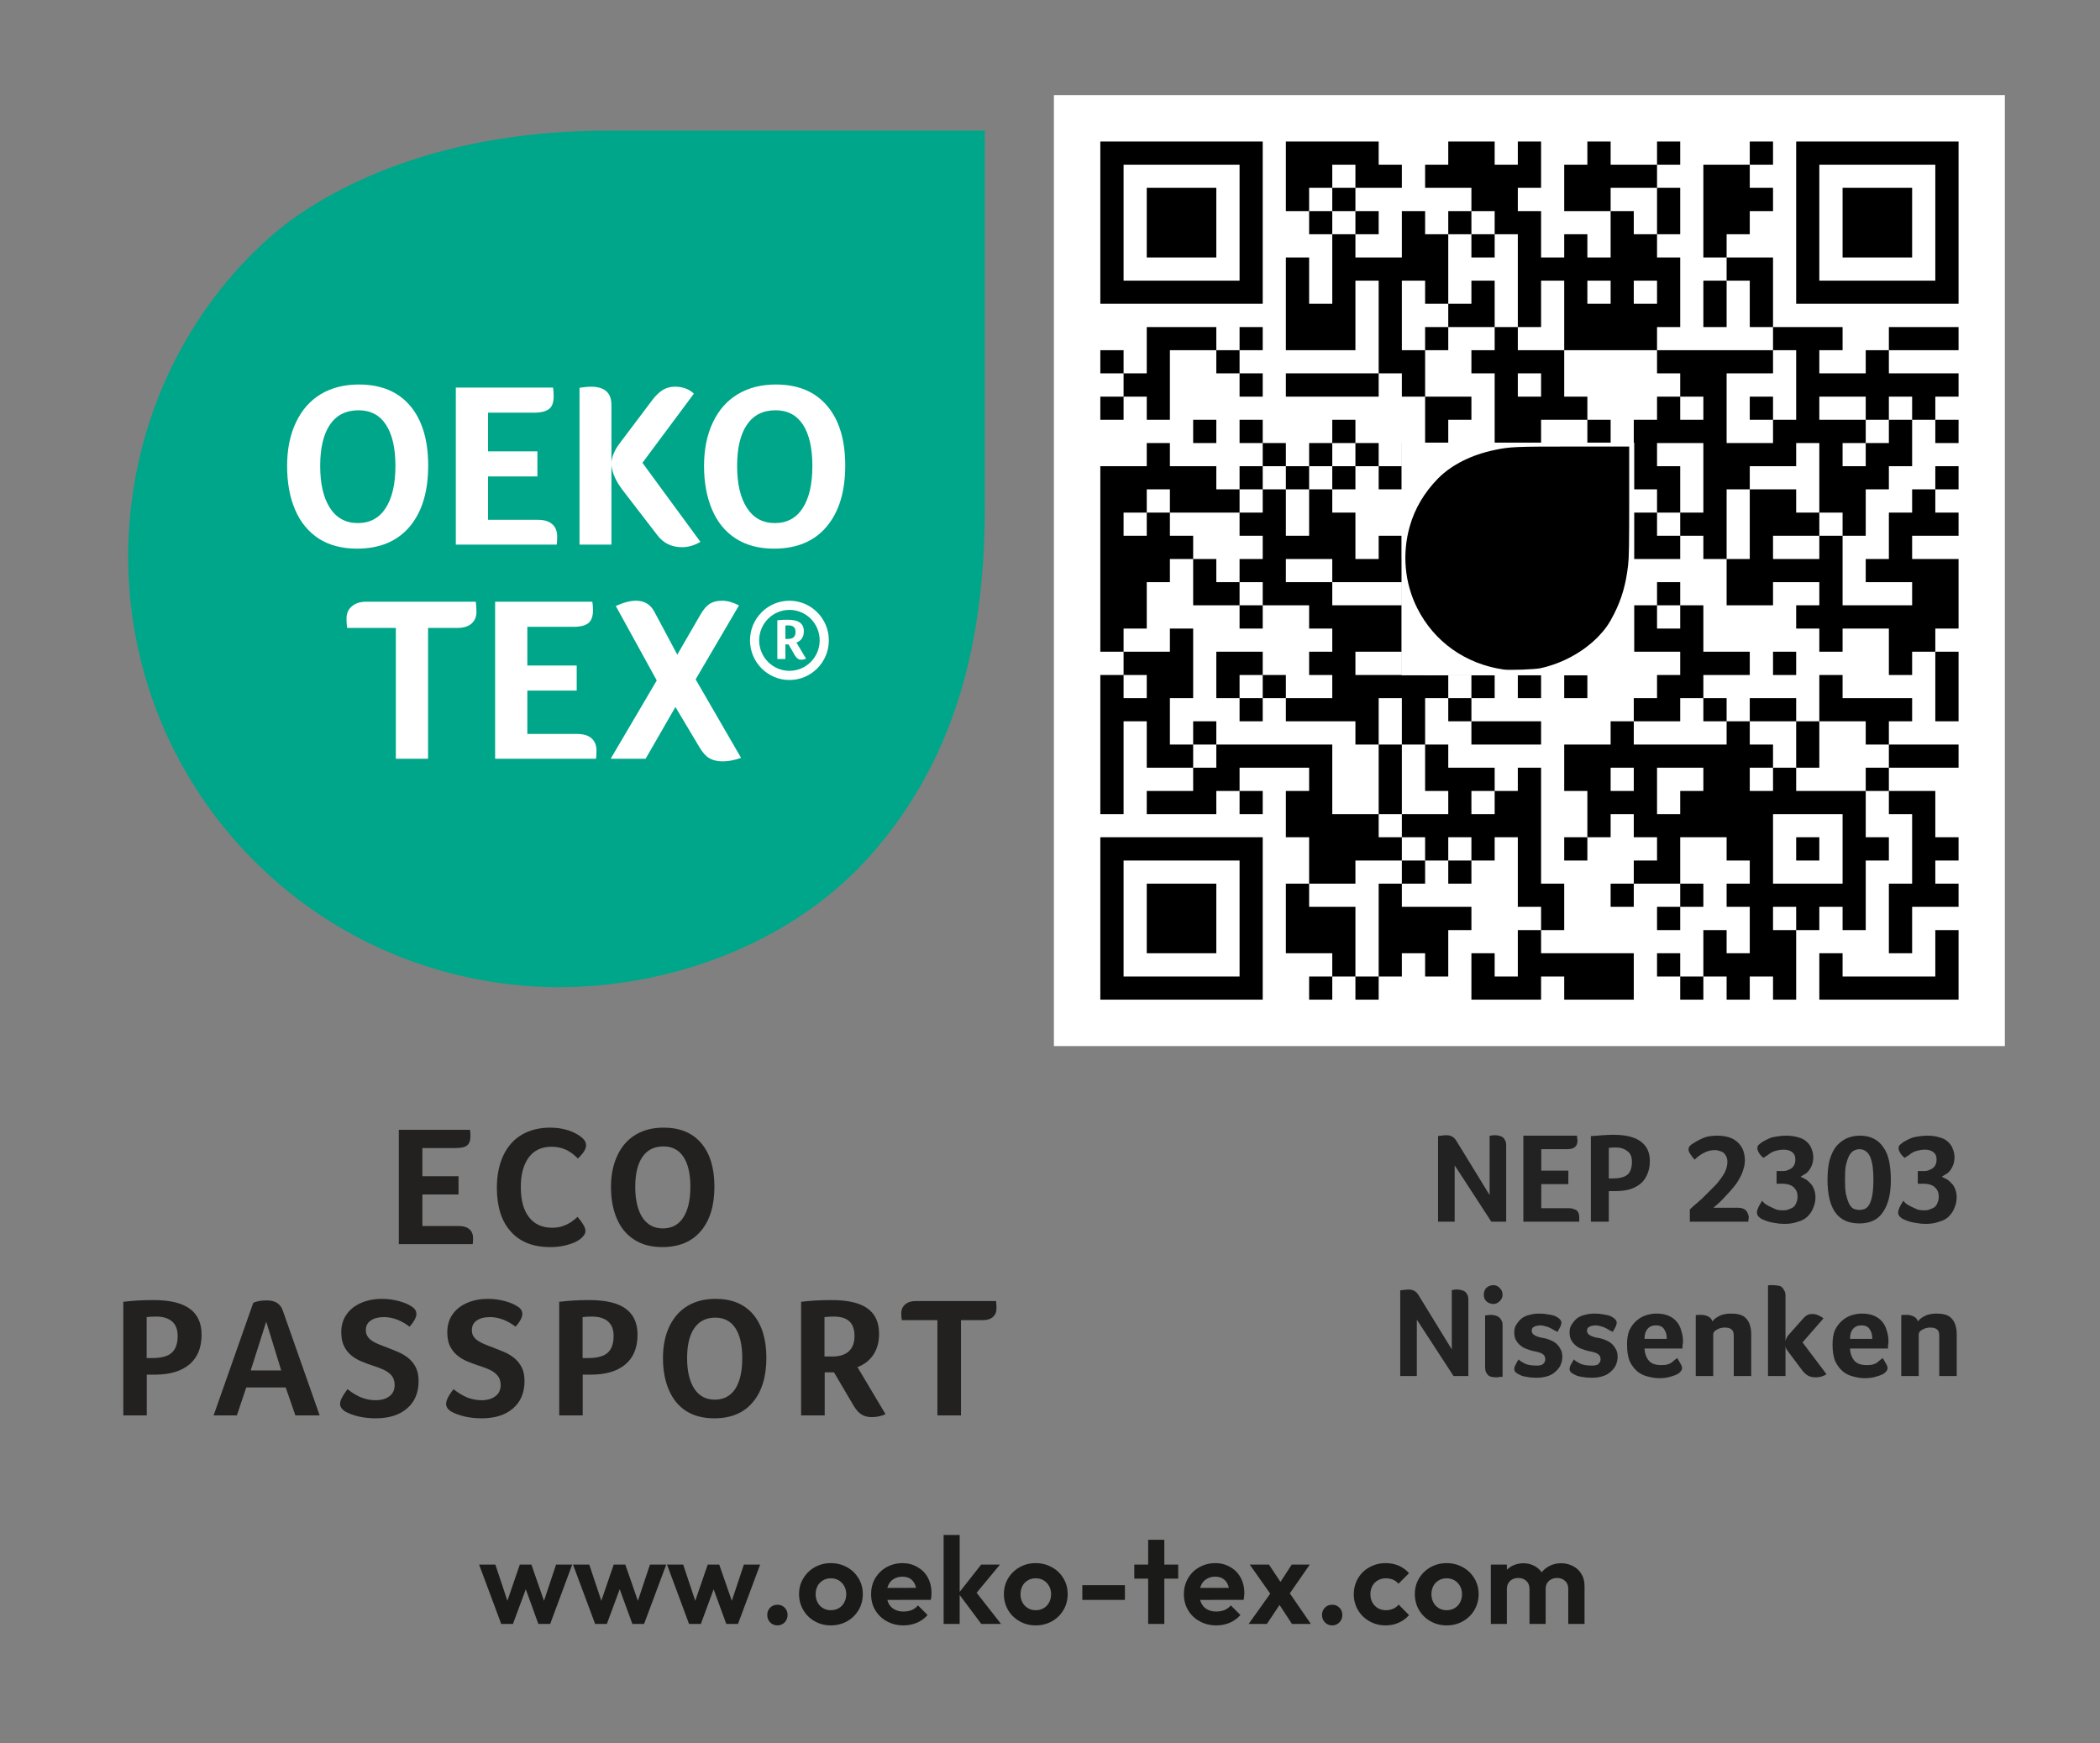 <?xml version="1.0" encoding="UTF-8" standalone="no"?>
<svg
   xmlns:dc="http://purl.org/dc/elements/1.1/"
   xmlns:cc="http://creativecommons.org/ns#"
   xmlns:rdf="http://www.w3.org/1999/02/22-rdf-syntax-ns#"
   xmlns:svg="http://www.w3.org/2000/svg"
   xmlns="http://www.w3.org/2000/svg"
   xmlns:xlink="http://www.w3.org/1999/xlink"
   width="75.118pt"
   height="62.362pt"
   viewBox="0 0 75.118 62.362"
   version="1.2"
   id="svg166">
  <rect x="0" y="0" width="75.118" height="62.362" fill="#808080" stroke="none"/>
  <defs
     id="defs61">
    <g
       id="g41">
      <symbol
         overflow="visible"
         id="glyph0-0">
        <path
           style="stroke:none;"
           d=""
           id="path2" />
      </symbol>
      <symbol
         overflow="visible"
         id="glyph0-1">
        <path
           style="stroke:none;"
           d="M 2.141 -0.953 L 2.141 -3.078 C 2.16 -3.078 2.18 -3.078 2.203 -3.078 C 2.223 -3.086 2.242 -3.094 2.266 -3.094 C 2.297 -3.094 2.32 -3.094 2.344 -3.094 C 2.383 -3.094 2.426 -3.086 2.469 -3.078 C 2.52 -3.066 2.562 -3.051 2.594 -3.031 C 2.633 -3.008 2.664 -2.973 2.688 -2.922 C 2.719 -2.879 2.734 -2.816 2.734 -2.734 L 2.734 0 L 2.203 0 L 0.891 -2.016 L 0.891 0 L 0.297 0 L 0.297 -3.062 C 0.328 -3.07 0.367 -3.078 0.422 -3.078 C 0.473 -3.086 0.523 -3.094 0.578 -3.094 C 0.672 -3.094 0.742 -3.078 0.797 -3.047 C 0.859 -3.016 0.91 -2.961 0.953 -2.891 Z M 2.141 -0.953 "
           id="path5" />
      </symbol>
      <symbol
         overflow="visible"
         id="glyph0-2">
        <path
           style="stroke:none;"
           d="M 1.938 -0.484 C 2.008 -0.484 2.066 -0.473 2.109 -0.453 C 2.16 -0.441 2.203 -0.422 2.234 -0.391 C 2.266 -0.359 2.285 -0.32 2.297 -0.281 C 2.305 -0.238 2.312 -0.195 2.312 -0.156 C 2.312 -0.125 2.312 -0.098 2.312 -0.078 C 2.312 -0.055 2.312 -0.031 2.312 0 L 0.312 0 L 0.312 -3.078 L 2.234 -3.078 C 2.234 -3.047 2.234 -3.016 2.234 -2.984 C 2.242 -2.961 2.25 -2.938 2.25 -2.906 C 2.25 -2.801 2.219 -2.723 2.156 -2.672 C 2.102 -2.617 2.004 -2.594 1.859 -2.594 L 0.953 -2.594 L 0.953 -1.828 L 1.922 -1.828 L 1.922 -1.344 L 0.953 -1.344 L 0.953 -0.484 Z M 1.938 -0.484 "
           id="path8" />
      </symbol>
      <symbol
         overflow="visible"
         id="glyph0-3">
        <path
           style="stroke:none;"
           d="M 2.422 -2.172 C 2.422 -1.973 2.383 -1.801 2.312 -1.656 C 2.25 -1.52 2.16 -1.41 2.047 -1.328 C 1.93 -1.242 1.797 -1.18 1.641 -1.141 C 1.492 -1.109 1.336 -1.094 1.172 -1.094 L 0.953 -1.094 L 0.953 0 L 0.312 0 L 0.312 -3.062 C 0.457 -3.07 0.598 -3.082 0.734 -3.094 C 0.879 -3.102 1.008 -3.109 1.125 -3.109 C 1.57 -3.109 1.898 -3.023 2.109 -2.859 C 2.316 -2.703 2.422 -2.473 2.422 -2.172 Z M 1.781 -2.141 C 1.781 -2.328 1.723 -2.457 1.609 -2.531 C 1.504 -2.613 1.363 -2.656 1.188 -2.656 C 1.094 -2.656 1.016 -2.648 0.953 -2.641 L 0.953 -1.547 L 1.094 -1.547 C 1.32 -1.547 1.492 -1.586 1.609 -1.672 C 1.723 -1.766 1.781 -1.922 1.781 -2.141 Z M 1.781 -2.141 "
           id="path11" />
      </symbol>
      <symbol
         overflow="visible"
         id="glyph0-4">
        <path
           style="stroke:none;"
           d=""
           id="path14" />
      </symbol>
      <symbol
         overflow="visible"
         id="glyph0-5">
        <path
           style="stroke:none;"
           d="M 0.25 0 L 0.25 -0.438 C 0.301 -0.488 0.363 -0.547 0.438 -0.609 C 0.52 -0.68 0.602 -0.754 0.688 -0.828 C 0.77 -0.91 0.852 -0.992 0.938 -1.078 C 1.031 -1.172 1.117 -1.258 1.203 -1.344 C 1.316 -1.477 1.41 -1.609 1.484 -1.734 C 1.555 -1.867 1.594 -2.004 1.594 -2.141 C 1.594 -2.223 1.578 -2.289 1.547 -2.344 C 1.523 -2.395 1.492 -2.438 1.453 -2.469 C 1.41 -2.5 1.363 -2.52 1.312 -2.531 C 1.258 -2.551 1.207 -2.562 1.156 -2.562 C 1 -2.562 0.859 -2.523 0.734 -2.453 C 0.617 -2.391 0.516 -2.312 0.422 -2.219 C 0.359 -2.289 0.305 -2.359 0.266 -2.422 C 0.223 -2.484 0.203 -2.535 0.203 -2.578 C 0.203 -2.617 0.211 -2.656 0.234 -2.688 C 0.254 -2.719 0.281 -2.742 0.312 -2.766 C 0.344 -2.785 0.383 -2.812 0.438 -2.844 C 0.5 -2.883 0.566 -2.922 0.641 -2.953 C 0.711 -2.992 0.797 -3.023 0.891 -3.047 C 0.992 -3.066 1.102 -3.078 1.219 -3.078 C 1.363 -3.078 1.492 -3.062 1.609 -3.031 C 1.734 -3 1.836 -2.945 1.922 -2.875 C 2.016 -2.801 2.086 -2.707 2.141 -2.594 C 2.191 -2.477 2.219 -2.344 2.219 -2.188 C 2.219 -2.07 2.195 -1.957 2.156 -1.844 C 2.125 -1.738 2.078 -1.633 2.016 -1.531 C 1.961 -1.426 1.895 -1.328 1.812 -1.234 C 1.738 -1.141 1.66 -1.051 1.578 -0.969 C 1.492 -0.875 1.41 -0.785 1.328 -0.703 C 1.242 -0.629 1.164 -0.562 1.094 -0.5 L 1.969 -0.5 C 2.039 -0.5 2.102 -0.488 2.156 -0.469 C 2.207 -0.445 2.242 -0.422 2.266 -0.391 C 2.297 -0.359 2.316 -0.32 2.328 -0.281 C 2.348 -0.238 2.359 -0.203 2.359 -0.172 C 2.359 -0.129 2.352 -0.098 2.344 -0.078 C 2.344 -0.055 2.344 -0.031 2.344 0 Z M 0.25 0 "
           id="path17" />
      </symbol>
      <symbol
         overflow="visible"
         id="glyph0-6">
        <path
           style="stroke:none;"
           d="M 2.219 -0.875 C 2.219 -0.738 2.191 -0.613 2.141 -0.5 C 2.098 -0.383 2.031 -0.281 1.938 -0.188 C 1.852 -0.102 1.738 -0.039 1.594 0 C 1.457 0.051 1.297 0.078 1.109 0.078 C 0.984 0.078 0.875 0.066 0.781 0.047 C 0.695 0.035 0.617 0.02 0.547 0 C 0.484 -0.02 0.426 -0.039 0.375 -0.062 C 0.32 -0.082 0.281 -0.102 0.25 -0.125 C 0.207 -0.156 0.176 -0.188 0.156 -0.219 C 0.133 -0.258 0.125 -0.297 0.125 -0.328 C 0.125 -0.422 0.188 -0.562 0.312 -0.75 C 0.344 -0.707 0.383 -0.664 0.438 -0.625 C 0.488 -0.594 0.547 -0.562 0.609 -0.531 C 0.672 -0.5 0.738 -0.469 0.812 -0.438 C 0.895 -0.414 0.977 -0.406 1.062 -0.406 C 1.133 -0.406 1.195 -0.414 1.25 -0.438 C 1.312 -0.457 1.367 -0.484 1.422 -0.516 C 1.473 -0.555 1.508 -0.609 1.531 -0.672 C 1.562 -0.734 1.578 -0.812 1.578 -0.906 C 1.578 -1 1.555 -1.078 1.516 -1.141 C 1.473 -1.203 1.426 -1.25 1.375 -1.281 C 1.32 -1.312 1.266 -1.332 1.203 -1.344 C 1.141 -1.352 1.094 -1.359 1.062 -1.359 L 0.828 -1.359 L 0.828 -1.812 L 1.062 -1.812 C 1.094 -1.812 1.133 -1.816 1.188 -1.828 C 1.238 -1.848 1.285 -1.867 1.328 -1.891 C 1.379 -1.922 1.422 -1.961 1.453 -2.016 C 1.484 -2.078 1.5 -2.148 1.5 -2.234 C 1.5 -2.348 1.461 -2.43 1.391 -2.484 C 1.316 -2.547 1.211 -2.578 1.078 -2.578 C 0.992 -2.578 0.914 -2.566 0.844 -2.547 C 0.781 -2.535 0.719 -2.516 0.656 -2.484 C 0.602 -2.453 0.551 -2.414 0.5 -2.375 C 0.445 -2.344 0.398 -2.312 0.359 -2.281 C 0.297 -2.332 0.242 -2.391 0.203 -2.453 C 0.16 -2.523 0.141 -2.582 0.141 -2.625 C 0.141 -2.664 0.148 -2.703 0.172 -2.734 C 0.203 -2.766 0.234 -2.789 0.266 -2.812 C 0.297 -2.844 0.336 -2.867 0.391 -2.891 C 0.441 -2.922 0.504 -2.953 0.578 -2.984 C 0.648 -3.016 0.734 -3.035 0.828 -3.047 C 0.93 -3.066 1.047 -3.078 1.172 -3.078 C 1.336 -3.078 1.484 -3.055 1.609 -3.016 C 1.734 -2.984 1.832 -2.93 1.906 -2.859 C 1.988 -2.785 2.047 -2.703 2.078 -2.609 C 2.117 -2.516 2.141 -2.414 2.141 -2.312 C 2.141 -2.207 2.125 -2.113 2.094 -2.031 C 2.062 -1.945 2.02 -1.875 1.969 -1.812 C 1.926 -1.758 1.875 -1.719 1.812 -1.688 C 1.758 -1.656 1.719 -1.629 1.688 -1.609 C 1.727 -1.586 1.781 -1.562 1.844 -1.531 C 1.906 -1.5 1.961 -1.453 2.016 -1.391 C 2.078 -1.336 2.125 -1.27 2.156 -1.188 C 2.195 -1.102 2.219 -1 2.219 -0.875 Z M 2.219 -0.875 "
           id="path20" />
      </symbol>
      <symbol
         overflow="visible"
         id="glyph0-7">
        <path
           style="stroke:none;"
           d="M 2.391 -1.5 C 2.391 -1 2.297 -0.613 2.109 -0.344 C 1.93 -0.07 1.648 0.062 1.266 0.062 C 0.879 0.062 0.594 -0.066 0.406 -0.328 C 0.219 -0.586 0.125 -0.977 0.125 -1.5 C 0.125 -1.738 0.145 -1.957 0.188 -2.156 C 0.238 -2.352 0.312 -2.52 0.406 -2.656 C 0.508 -2.789 0.633 -2.895 0.781 -2.969 C 0.926 -3.039 1.094 -3.078 1.281 -3.078 C 1.477 -3.078 1.645 -3.039 1.781 -2.969 C 1.926 -2.895 2.039 -2.789 2.125 -2.656 C 2.219 -2.531 2.285 -2.367 2.328 -2.172 C 2.367 -1.973 2.391 -1.75 2.391 -1.5 Z M 1.766 -1.5 C 1.766 -1.707 1.754 -1.879 1.734 -2.016 C 1.711 -2.148 1.68 -2.258 1.641 -2.344 C 1.598 -2.426 1.547 -2.488 1.484 -2.531 C 1.422 -2.57 1.348 -2.594 1.266 -2.594 C 1.191 -2.594 1.117 -2.57 1.047 -2.531 C 0.984 -2.488 0.93 -2.426 0.891 -2.344 C 0.848 -2.258 0.812 -2.148 0.781 -2.016 C 0.758 -1.879 0.75 -1.707 0.75 -1.5 C 0.75 -1.301 0.758 -1.133 0.781 -1 C 0.812 -0.863 0.848 -0.75 0.891 -0.656 C 0.93 -0.57 0.984 -0.508 1.047 -0.469 C 1.117 -0.438 1.191 -0.422 1.266 -0.422 C 1.348 -0.422 1.422 -0.438 1.484 -0.469 C 1.547 -0.508 1.598 -0.57 1.641 -0.656 C 1.68 -0.738 1.711 -0.848 1.734 -0.984 C 1.754 -1.129 1.766 -1.301 1.766 -1.5 Z M 1.766 -1.5 "
           id="path23" />
      </symbol>
      <symbol
         overflow="visible"
         id="glyph0-8">
        <path
           style="stroke:none;"
           d="M 0.922 0.031 C 0.91 0.031 0.879 0.031 0.828 0.031 C 0.785 0.039 0.742 0.047 0.703 0.047 C 0.641 0.047 0.582 0.039 0.531 0.031 C 0.477 0.02 0.438 0 0.406 -0.031 C 0.375 -0.062 0.348 -0.098 0.328 -0.141 C 0.305 -0.191 0.297 -0.254 0.297 -0.328 L 0.297 -2.172 C 0.297 -2.172 0.316 -2.172 0.359 -2.172 C 0.41 -2.18 0.457 -2.188 0.5 -2.188 C 0.551 -2.188 0.598 -2.18 0.641 -2.172 C 0.691 -2.16 0.738 -2.141 0.781 -2.109 C 0.82 -2.086 0.852 -2.051 0.875 -2 C 0.906 -1.957 0.922 -1.898 0.922 -1.828 Z M 0.922 -2.906 C 0.922 -2.812 0.883 -2.734 0.812 -2.672 C 0.75 -2.609 0.676 -2.578 0.594 -2.578 C 0.5 -2.578 0.414 -2.609 0.344 -2.672 C 0.281 -2.734 0.25 -2.812 0.25 -2.906 C 0.25 -3.008 0.281 -3.094 0.344 -3.156 C 0.414 -3.219 0.5 -3.25 0.594 -3.25 C 0.676 -3.25 0.75 -3.219 0.812 -3.156 C 0.883 -3.094 0.922 -3.008 0.922 -2.906 Z M 0.922 -2.906 "
           id="path26" />
      </symbol>
      <symbol
         overflow="visible"
         id="glyph0-9">
        <path
           style="stroke:none;"
           d="M 1.812 -1.922 C 1.812 -1.867 1.797 -1.812 1.766 -1.75 C 1.734 -1.688 1.703 -1.629 1.672 -1.578 C 1.641 -1.598 1.598 -1.617 1.547 -1.641 C 1.504 -1.672 1.457 -1.695 1.406 -1.719 C 1.352 -1.75 1.297 -1.77 1.234 -1.781 C 1.172 -1.801 1.109 -1.812 1.047 -1.812 C 1.016 -1.812 0.977 -1.805 0.938 -1.797 C 0.906 -1.797 0.875 -1.785 0.844 -1.766 C 0.812 -1.754 0.785 -1.734 0.766 -1.703 C 0.754 -1.68 0.75 -1.648 0.75 -1.609 C 0.75 -1.504 0.859 -1.426 1.078 -1.375 C 1.172 -1.363 1.258 -1.344 1.344 -1.312 C 1.438 -1.281 1.52 -1.238 1.594 -1.188 C 1.664 -1.133 1.723 -1.066 1.766 -0.984 C 1.816 -0.91 1.844 -0.812 1.844 -0.688 C 1.844 -0.57 1.816 -0.461 1.766 -0.359 C 1.711 -0.266 1.645 -0.188 1.562 -0.125 C 1.488 -0.062 1.395 -0.016 1.281 0.016 C 1.164 0.047 1.047 0.062 0.922 0.062 C 0.785 0.062 0.672 0.051 0.578 0.031 C 0.484 0.02 0.406 0 0.344 -0.031 C 0.301 -0.051 0.254 -0.078 0.203 -0.109 C 0.148 -0.148 0.125 -0.195 0.125 -0.25 C 0.125 -0.301 0.141 -0.352 0.172 -0.406 C 0.203 -0.469 0.238 -0.531 0.281 -0.594 C 0.301 -0.57 0.332 -0.547 0.375 -0.516 C 0.414 -0.492 0.461 -0.469 0.516 -0.438 C 0.578 -0.414 0.633 -0.398 0.688 -0.391 C 0.75 -0.379 0.812 -0.375 0.875 -0.375 C 0.914 -0.375 0.957 -0.375 1 -0.375 C 1.051 -0.383 1.094 -0.395 1.125 -0.406 C 1.156 -0.426 1.18 -0.453 1.203 -0.484 C 1.223 -0.516 1.234 -0.555 1.234 -0.609 C 1.234 -0.691 1.195 -0.754 1.125 -0.797 C 1.062 -0.836 0.957 -0.867 0.812 -0.891 C 0.727 -0.91 0.645 -0.938 0.562 -0.969 C 0.477 -1 0.406 -1.039 0.344 -1.094 C 0.281 -1.145 0.227 -1.207 0.188 -1.281 C 0.145 -1.352 0.125 -1.445 0.125 -1.562 C 0.125 -1.676 0.148 -1.77 0.203 -1.844 C 0.254 -1.926 0.316 -2 0.391 -2.062 C 0.473 -2.125 0.566 -2.164 0.672 -2.188 C 0.785 -2.219 0.898 -2.234 1.016 -2.234 C 1.141 -2.234 1.25 -2.223 1.344 -2.203 C 1.438 -2.191 1.52 -2.172 1.594 -2.141 C 1.727 -2.078 1.801 -2.004 1.812 -1.922 Z M 1.812 -1.922 "
           id="path29" />
      </symbol>
      <symbol
         overflow="visible"
         id="glyph0-10">
        <path
           style="stroke:none;"
           d="M 1.422 -0.391 C 1.492 -0.391 1.562 -0.395 1.625 -0.406 C 1.688 -0.426 1.738 -0.445 1.781 -0.469 C 1.82 -0.5 1.859 -0.531 1.891 -0.562 C 1.93 -0.594 1.969 -0.617 2 -0.641 C 2.031 -0.586 2.066 -0.523 2.109 -0.453 C 2.148 -0.391 2.172 -0.332 2.172 -0.281 C 2.172 -0.219 2.129 -0.156 2.047 -0.094 C 1.984 -0.051 1.895 -0.016 1.781 0.016 C 1.664 0.055 1.523 0.078 1.359 0.078 C 1.223 0.078 1.082 0.055 0.938 0.016 C 0.801 -0.016 0.676 -0.078 0.562 -0.172 C 0.457 -0.266 0.367 -0.383 0.297 -0.531 C 0.234 -0.688 0.203 -0.883 0.203 -1.125 C 0.203 -1.32 0.227 -1.488 0.281 -1.625 C 0.344 -1.758 0.426 -1.875 0.531 -1.969 C 0.633 -2.062 0.75 -2.129 0.875 -2.172 C 1 -2.211 1.125 -2.234 1.25 -2.234 C 1.426 -2.234 1.57 -2.207 1.688 -2.156 C 1.812 -2.102 1.91 -2.031 1.984 -1.938 C 2.055 -1.852 2.109 -1.75 2.141 -1.625 C 2.18 -1.508 2.203 -1.391 2.203 -1.266 C 2.203 -1.242 2.203 -1.219 2.203 -1.188 C 2.203 -1.164 2.195 -1.141 2.188 -1.109 C 2.188 -1.086 2.188 -1.062 2.188 -1.031 C 2.188 -1.008 2.188 -0.992 2.188 -0.984 L 0.828 -0.984 C 0.836 -0.805 0.891 -0.66 0.984 -0.547 C 1.078 -0.441 1.223 -0.391 1.422 -0.391 Z M 1.625 -1.328 C 1.625 -1.473 1.594 -1.586 1.531 -1.672 C 1.477 -1.766 1.379 -1.812 1.234 -1.812 C 1.109 -1.812 1.008 -1.77 0.938 -1.688 C 0.863 -1.602 0.828 -1.484 0.828 -1.328 Z M 1.625 -1.328 "
           id="path32" />
      </symbol>
      <symbol
         overflow="visible"
         id="glyph0-11">
        <path
           style="stroke:none;"
           d="M 0.922 0 L 0.297 0 L 0.297 -2.172 C 0.305 -2.172 0.32 -2.176 0.344 -2.188 C 0.363 -2.188 0.383 -2.188 0.406 -2.188 C 0.438 -2.188 0.469 -2.188 0.5 -2.188 C 0.594 -2.188 0.676 -2.164 0.75 -2.125 C 0.82 -2.094 0.867 -2.035 0.891 -1.953 C 0.941 -2.023 1.02 -2.086 1.125 -2.141 C 1.238 -2.203 1.383 -2.234 1.562 -2.234 C 1.781 -2.234 1.941 -2.191 2.047 -2.109 C 2.148 -2.023 2.219 -1.91 2.25 -1.766 C 2.27 -1.691 2.281 -1.613 2.281 -1.531 C 2.281 -1.457 2.281 -1.379 2.281 -1.297 L 2.281 0 L 1.656 0 L 1.656 -1.266 C 1.656 -1.336 1.656 -1.398 1.656 -1.453 C 1.656 -1.516 1.645 -1.566 1.625 -1.609 C 1.602 -1.648 1.566 -1.68 1.516 -1.703 C 1.473 -1.723 1.414 -1.734 1.344 -1.734 C 1.227 -1.734 1.129 -1.707 1.047 -1.656 C 0.961 -1.613 0.922 -1.555 0.922 -1.484 Z M 0.922 0 "
           id="path35" />
      </symbol>
      <symbol
         overflow="visible"
         id="glyph0-12">
        <path
           style="stroke:none;"
           d="M 1.016 -0.875 C 0.992 -0.906 0.973 -0.938 0.953 -0.969 C 0.93 -1.008 0.922 -1.055 0.922 -1.109 L 0.922 0 L 0.297 0 L 0.297 -3.234 C 0.297 -3.242 0.316 -3.25 0.359 -3.25 C 0.41 -3.25 0.457 -3.25 0.5 -3.25 C 0.551 -3.25 0.598 -3.242 0.641 -3.234 C 0.691 -3.234 0.738 -3.219 0.781 -3.188 C 0.82 -3.156 0.852 -3.113 0.875 -3.062 C 0.906 -3.02 0.922 -2.961 0.922 -2.891 L 0.922 -1.25 C 0.941 -1.332 0.977 -1.406 1.031 -1.469 L 1.531 -2.031 C 1.582 -2.094 1.633 -2.141 1.688 -2.172 C 1.738 -2.203 1.801 -2.219 1.875 -2.219 C 1.957 -2.219 2.031 -2.203 2.094 -2.172 C 2.156 -2.148 2.219 -2.113 2.281 -2.062 L 1.531 -1.203 L 2.391 -0.062 C 2.336 -0.031 2.281 -0.004 2.219 0.016 C 2.156 0.035 2.086 0.047 2.016 0.047 C 1.91 0.047 1.82 0.031 1.75 0 C 1.676 -0.039 1.602 -0.102 1.531 -0.188 Z M 1.016 -0.875 "
           id="path38" />
      </symbol>
    </g>
    <clipPath
       id="clip1">
      <path
         d="M 4.41 4.672 L 35.664 4.672 L 35.664 36 L 4.41 36 Z M 4.41 4.672 "
         id="path43" />
    </clipPath>
    <clipPath
       id="clip2">
      <path
         d="M 4.41 46 L 8 46 L 8 51 L 4.41 51 Z M 4.41 46 "
         id="path46" />
    </clipPath>
    <clipPath
       id="clip3">
      <path
         d="M 32 46 L 35.664 46 L 35.664 51 L 32 51 Z M 32 46 "
         id="path49" />
    </clipPath>
    <clipPath
       id="clip4">
      <path
         d="M 37.699 3.402 L 71.715 3.402 L 71.715 37.418 L 37.699 37.418 Z M 37.699 3.402 "
         id="path52" />
    </clipPath>
    <clipPath
       id="clip5">
      <path
         d="M 50.133 15.832 L 58.457 15.832 L 58.457 24.156 L 50.133 24.156 Z M 50.133 15.832 "
         id="path55" />
    </clipPath>
    <clipPath
       id="clip6">
      <path
         d="M 50.133 15.832 L 58.418 15.832 L 58.418 24 L 50.133 24 Z M 50.133 15.832 "
         id="path58" />
    </clipPath>
  </defs>
  <g
     id="surface1">
    <path
       style=" stroke:none;fill-rule:nonzero;fill:rgb(10.196%,10.196%,9.412%);fill-opacity:1;"
       d="M 18.348 58.09 L 18.891 56.625 L 18.727 56.625 L 19.258 58.09 L 19.68 58.09 L 20.469 55.965 L 19.891 55.965 L 19.375 57.512 L 19.547 57.516 L 19.008 55.965 L 18.594 55.965 L 18.062 57.516 L 18.234 57.512 L 17.719 55.965 L 17.137 55.965 L 17.93 58.09 Z M 21.707 58.09 L 22.25 56.625 L 22.086 56.625 L 22.621 58.09 L 23.039 58.09 L 23.832 55.965 L 23.25 55.965 L 22.734 57.512 L 22.906 57.516 L 22.367 55.965 L 21.953 55.965 L 21.422 57.516 L 21.594 57.512 L 21.078 55.965 L 20.496 55.965 L 21.289 58.09 Z M 25.07 58.09 L 25.609 56.625 L 25.445 56.625 L 25.98 58.09 L 26.398 58.09 L 27.191 55.965 L 26.609 55.965 L 26.094 57.512 L 26.266 57.516 L 25.727 55.965 L 25.316 55.965 L 24.781 57.516 L 24.953 57.512 L 24.438 55.965 L 23.859 55.965 L 24.648 58.09 Z M 28.07 58.031 C 28.137 57.961 28.172 57.871 28.172 57.77 C 28.172 57.664 28.137 57.578 28.07 57.508 C 28 57.438 27.914 57.402 27.812 57.402 C 27.703 57.402 27.613 57.438 27.547 57.508 C 27.48 57.578 27.445 57.664 27.445 57.77 C 27.445 57.871 27.48 57.961 27.547 58.031 C 27.613 58.102 27.703 58.141 27.812 58.141 C 27.914 58.141 28 58.102 28.07 58.031 M 30.305 57.992 C 30.477 57.895 30.613 57.758 30.715 57.59 C 30.812 57.418 30.863 57.23 30.863 57.02 C 30.863 56.812 30.812 56.625 30.711 56.457 C 30.609 56.289 30.473 56.156 30.301 56.062 C 30.129 55.965 29.934 55.914 29.719 55.914 C 29.504 55.914 29.312 55.965 29.141 56.062 C 28.969 56.16 28.832 56.293 28.734 56.461 C 28.633 56.625 28.582 56.812 28.582 57.02 C 28.582 57.23 28.633 57.422 28.734 57.59 C 28.832 57.762 28.969 57.895 29.141 57.992 C 29.312 58.09 29.504 58.141 29.719 58.141 C 29.934 58.141 30.129 58.09 30.305 57.992 M 29.438 57.523 C 29.355 57.473 29.289 57.406 29.246 57.32 C 29.199 57.234 29.176 57.137 29.176 57.027 C 29.176 56.914 29.199 56.816 29.246 56.73 C 29.289 56.645 29.355 56.578 29.438 56.531 C 29.52 56.48 29.613 56.457 29.719 56.457 C 29.828 56.457 29.922 56.48 30.004 56.531 C 30.082 56.578 30.148 56.645 30.195 56.73 C 30.246 56.816 30.27 56.914 30.27 57.027 C 30.27 57.137 30.246 57.234 30.199 57.32 C 30.156 57.406 30.09 57.473 30.008 57.523 C 29.922 57.574 29.828 57.598 29.719 57.598 C 29.613 57.598 29.52 57.574 29.438 57.523 M 32.797 58.047 C 32.945 57.984 33.07 57.895 33.18 57.77 L 32.836 57.426 C 32.773 57.504 32.695 57.559 32.609 57.594 C 32.52 57.629 32.422 57.645 32.312 57.645 C 32.191 57.645 32.086 57.621 31.996 57.57 C 31.906 57.523 31.836 57.449 31.785 57.355 C 31.738 57.258 31.715 57.145 31.715 57.016 C 31.715 56.891 31.738 56.781 31.781 56.688 C 31.828 56.598 31.891 56.523 31.977 56.477 C 32.062 56.426 32.164 56.398 32.277 56.398 C 32.387 56.398 32.477 56.422 32.551 56.465 C 32.625 56.512 32.68 56.574 32.723 56.66 C 32.762 56.746 32.785 56.852 32.789 56.977 L 33.027 56.797 L 31.504 56.801 L 31.504 57.23 L 33.293 57.227 C 33.305 57.18 33.312 57.137 33.316 57.098 C 33.32 57.059 33.32 57.02 33.32 56.98 C 33.32 56.777 33.277 56.594 33.188 56.43 C 33.102 56.27 32.977 56.145 32.82 56.055 C 32.66 55.961 32.48 55.914 32.281 55.914 C 32.07 55.914 31.879 55.965 31.707 56.062 C 31.539 56.156 31.406 56.289 31.305 56.457 C 31.207 56.625 31.16 56.812 31.16 57.027 C 31.16 57.238 31.207 57.43 31.309 57.598 C 31.41 57.766 31.547 57.898 31.719 57.992 C 31.895 58.09 32.094 58.141 32.316 58.141 C 32.488 58.141 32.648 58.109 32.797 58.047 M 35.809 58.09 L 34.832 56.844 L 34.809 57.125 L 35.77 55.965 L 35.098 55.965 L 34.285 56.996 L 35.102 58.09 Z M 34.328 54.906 L 33.754 54.906 L 33.754 58.09 L 34.328 58.09 Z M 37.633 57.992 C 37.805 57.895 37.941 57.758 38.043 57.59 C 38.141 57.418 38.191 57.23 38.191 57.02 C 38.191 56.812 38.141 56.625 38.039 56.457 C 37.938 56.289 37.801 56.156 37.629 56.062 C 37.457 55.965 37.262 55.914 37.047 55.914 C 36.832 55.914 36.637 55.965 36.469 56.062 C 36.297 56.16 36.16 56.293 36.059 56.461 C 35.961 56.625 35.91 56.812 35.91 57.02 C 35.91 57.23 35.961 57.422 36.059 57.59 C 36.16 57.762 36.297 57.895 36.469 57.992 C 36.637 58.09 36.832 58.141 37.047 58.141 C 37.262 58.141 37.457 58.09 37.633 57.992 M 36.766 57.523 C 36.684 57.473 36.617 57.406 36.574 57.32 C 36.527 57.234 36.504 57.137 36.504 57.027 C 36.504 56.914 36.527 56.816 36.574 56.73 C 36.617 56.645 36.684 56.578 36.766 56.531 C 36.848 56.48 36.941 56.457 37.047 56.457 C 37.156 56.457 37.25 56.48 37.332 56.531 C 37.41 56.578 37.477 56.645 37.523 56.73 C 37.574 56.816 37.598 56.914 37.598 57.027 C 37.598 57.137 37.574 57.234 37.527 57.32 C 37.484 57.406 37.418 57.473 37.336 57.523 C 37.25 57.574 37.156 57.598 37.047 57.598 C 36.941 57.598 36.848 57.574 36.766 57.523 M 40.238 56.703 L 38.715 56.703 L 38.715 57.23 L 40.238 57.23 Z M 41.648 55.078 L 41.07 55.078 L 41.07 58.09 L 41.648 58.09 Z M 42.145 55.965 L 40.574 55.965 L 40.574 56.469 L 42.145 56.469 Z M 43.988 58.047 C 44.133 57.984 44.262 57.895 44.371 57.77 L 44.027 57.426 C 43.961 57.504 43.883 57.559 43.797 57.594 C 43.707 57.629 43.609 57.645 43.5 57.645 C 43.383 57.645 43.277 57.621 43.184 57.57 C 43.094 57.523 43.023 57.449 42.977 57.355 C 42.926 57.258 42.902 57.145 42.902 57.016 C 42.902 56.891 42.926 56.781 42.973 56.688 C 43.016 56.598 43.082 56.523 43.168 56.477 C 43.254 56.426 43.352 56.398 43.465 56.398 C 43.574 56.398 43.668 56.422 43.738 56.465 C 43.812 56.512 43.871 56.574 43.91 56.66 C 43.953 56.746 43.973 56.852 43.977 56.977 L 44.215 56.797 L 42.691 56.801 L 42.691 57.23 L 44.484 57.227 C 44.496 57.18 44.504 57.137 44.504 57.098 C 44.508 57.059 44.512 57.02 44.512 56.98 C 44.512 56.777 44.465 56.594 44.379 56.43 C 44.289 56.27 44.168 56.145 44.008 56.055 C 43.848 55.961 43.672 55.914 43.473 55.914 C 43.258 55.914 43.07 55.965 42.898 56.062 C 42.727 56.156 42.594 56.289 42.496 56.457 C 42.398 56.625 42.348 56.812 42.348 57.027 C 42.348 57.238 42.398 57.43 42.5 57.598 C 42.598 57.766 42.734 57.898 42.91 57.992 C 43.086 58.09 43.285 58.141 43.508 58.141 C 43.68 58.141 43.84 58.109 43.988 58.047 M 46.891 58.09 L 46.02 56.824 L 45.906 56.742 L 45.391 55.965 L 44.703 55.965 L 45.535 57.145 L 45.652 57.23 L 46.215 58.09 Z M 45.316 58.09 L 45.863 57.27 L 45.531 56.875 L 44.664 58.09 Z M 46.852 55.965 L 46.207 55.965 L 45.699 56.746 L 46.039 57.137 Z M 47.914 58.031 C 47.98 57.961 48.016 57.871 48.016 57.77 C 48.016 57.664 47.98 57.578 47.914 57.508 C 47.844 57.438 47.758 57.402 47.656 57.402 C 47.547 57.402 47.457 57.438 47.391 57.508 C 47.324 57.578 47.289 57.664 47.289 57.77 C 47.289 57.871 47.324 57.961 47.391 58.031 C 47.457 58.102 47.547 58.141 47.656 58.141 C 47.758 58.141 47.844 58.102 47.914 58.031 M 50.035 58.043 C 50.176 57.98 50.301 57.891 50.402 57.773 L 50.031 57.398 C 49.973 57.465 49.906 57.516 49.832 57.547 C 49.754 57.582 49.668 57.598 49.57 57.598 C 49.465 57.598 49.371 57.574 49.285 57.523 C 49.203 57.473 49.137 57.406 49.09 57.32 C 49.043 57.234 49.02 57.137 49.02 57.027 C 49.02 56.914 49.043 56.816 49.09 56.73 C 49.137 56.645 49.203 56.578 49.285 56.531 C 49.371 56.48 49.465 56.457 49.57 56.457 C 49.664 56.457 49.75 56.473 49.828 56.504 C 49.906 56.539 49.969 56.586 50.023 56.652 L 50.402 56.273 C 50.297 56.156 50.172 56.066 50.031 56.004 C 49.891 55.945 49.738 55.914 49.57 55.914 C 49.352 55.914 49.156 55.965 48.984 56.062 C 48.812 56.156 48.676 56.289 48.574 56.461 C 48.477 56.629 48.426 56.82 48.426 57.031 C 48.426 57.234 48.477 57.422 48.574 57.59 C 48.676 57.762 48.812 57.895 48.984 57.992 C 49.156 58.09 49.352 58.141 49.566 58.141 C 49.738 58.141 49.891 58.109 50.035 58.043 M 52.332 57.992 C 52.504 57.895 52.641 57.758 52.742 57.59 C 52.84 57.418 52.891 57.23 52.891 57.02 C 52.891 56.812 52.84 56.625 52.738 56.457 C 52.637 56.289 52.5 56.156 52.328 56.062 C 52.156 55.965 51.961 55.914 51.746 55.914 C 51.531 55.914 51.34 55.965 51.168 56.062 C 50.996 56.16 50.859 56.293 50.758 56.461 C 50.66 56.625 50.609 56.812 50.609 57.02 C 50.609 57.23 50.66 57.422 50.758 57.59 C 50.859 57.762 50.996 57.895 51.168 57.992 C 51.34 58.09 51.531 58.141 51.746 58.141 C 51.961 58.141 52.16 58.09 52.332 57.992 M 51.465 57.523 C 51.383 57.473 51.316 57.406 51.273 57.32 C 51.227 57.234 51.203 57.137 51.203 57.027 C 51.203 56.914 51.227 56.816 51.273 56.73 C 51.316 56.645 51.383 56.578 51.465 56.531 C 51.547 56.48 51.641 56.457 51.746 56.457 C 51.855 56.457 51.949 56.48 52.031 56.531 C 52.109 56.578 52.176 56.645 52.223 56.73 C 52.273 56.816 52.297 56.914 52.297 57.027 C 52.297 57.137 52.273 57.234 52.227 57.32 C 52.184 57.406 52.117 57.473 52.035 57.523 C 51.949 57.574 51.855 57.598 51.746 57.598 C 51.641 57.598 51.547 57.574 51.465 57.523 M 53.902 55.965 L 53.328 55.965 L 53.328 58.09 L 53.902 58.09 Z M 55.289 58.09 L 55.289 56.723 C 55.289 56.559 55.254 56.414 55.184 56.297 C 55.113 56.18 55.02 56.086 54.898 56.02 C 54.777 55.953 54.645 55.918 54.496 55.918 C 54.344 55.918 54.203 55.953 54.078 56.02 C 53.957 56.086 53.859 56.18 53.785 56.297 C 53.715 56.418 53.68 56.562 53.68 56.727 L 53.902 56.84 C 53.902 56.754 53.922 56.684 53.957 56.625 C 53.996 56.566 54.043 56.52 54.102 56.492 C 54.164 56.461 54.234 56.445 54.309 56.445 C 54.422 56.445 54.52 56.48 54.594 56.547 C 54.672 56.617 54.711 56.711 54.711 56.836 L 54.711 58.09 Z M 56.68 58.09 L 56.68 56.746 C 56.68 56.574 56.645 56.426 56.57 56.305 C 56.496 56.18 56.395 56.086 56.266 56.02 C 56.141 55.953 56 55.918 55.84 55.918 C 55.684 55.918 55.539 55.953 55.41 56.023 C 55.281 56.094 55.176 56.188 55.094 56.312 C 55.012 56.438 54.969 56.582 54.961 56.758 L 55.289 56.84 C 55.289 56.754 55.309 56.684 55.344 56.625 C 55.383 56.566 55.43 56.52 55.492 56.492 C 55.551 56.461 55.621 56.445 55.699 56.445 C 55.812 56.445 55.906 56.48 55.98 56.547 C 56.059 56.617 56.098 56.711 56.098 56.836 L 56.098 58.09 Z M 56.68 58.09 "
       id="path63" />
    <g
       clip-path="url(#clip1)"
       clip-rule="nonzero"
       id="g67">
      <path
         style=" stroke:none;fill-rule:nonzero;fill:rgb(0%,65.099%,53.726%);fill-opacity:1;"
         d="M 9.098 30.801 C 12.387 34.086 16.496 35.312 19.984 35.312 C 24.242 35.312 28.531 33.59 31.195 30.531 C 33.859 27.469 35.227 23.609 35.227 18.145 L 35.227 4.672 L 21.75 4.672 C 16.191 4.672 12.645 6.367 10.758 7.629 C 8.801 8.938 5.336 12.449 4.684 18.156 C 4.168 22.66 5.645 27.348 9.098 30.801 "
         id="path65" />
    </g>
    <path
       style=" stroke:none;fill-rule:nonzero;fill:rgb(100%,100%,100%);fill-opacity:1;"
       d="M 11.801 18.168 C 11.57 17.809 11.453 17.309 11.453 16.664 C 11.453 16.027 11.57 15.535 11.801 15.191 C 12.035 14.848 12.375 14.676 12.828 14.676 C 13.254 14.676 13.582 14.848 13.805 15.191 C 14.031 15.535 14.145 16.027 14.145 16.664 C 14.145 17.312 14.027 17.816 13.797 18.172 C 13.566 18.531 13.234 18.711 12.801 18.711 C 12.367 18.711 12.035 18.531 11.801 18.168 M 14.656 18.836 C 15.098 18.309 15.316 17.582 15.316 16.656 C 15.316 15.738 15.102 15.027 14.672 14.516 C 14.242 14.008 13.629 13.754 12.836 13.754 C 12.312 13.754 11.859 13.871 11.477 14.098 C 11.094 14.328 10.797 14.664 10.586 15.109 C 10.375 15.555 10.27 16.07 10.27 16.664 C 10.27 17.262 10.363 17.785 10.555 18.23 C 10.746 18.68 11.031 19.023 11.402 19.266 C 11.773 19.504 12.23 19.625 12.77 19.625 C 13.586 19.625 14.215 19.359 14.656 18.836 "
       id="path69" />
    <path
       style=" stroke:none;fill-rule:nonzero;fill:rgb(100%,100%,100%);fill-opacity:1;"
       d="M 19.926 19.344 C 19.93 19.301 19.93 19.25 19.93 19.188 C 19.93 18.996 19.871 18.852 19.754 18.75 C 19.633 18.645 19.461 18.594 19.238 18.594 L 17.457 18.594 L 17.457 17.043 L 19.223 17.043 L 19.223 16.145 L 17.457 16.145 L 17.457 14.762 L 19.098 14.762 C 19.355 14.762 19.535 14.715 19.645 14.625 C 19.754 14.539 19.805 14.387 19.805 14.172 C 19.805 14.051 19.797 13.949 19.781 13.863 L 16.305 13.863 L 16.305 19.48 L 19.914 19.48 C 19.922 19.434 19.926 19.387 19.926 19.344 "
       id="path71" />
    <path
       style=" stroke:none;fill-rule:nonzero;fill:rgb(100%,100%,100%);fill-opacity:1;"
       d="M 21.871 16.629 C 21.895 16.914 22.031 17.219 22.281 17.543 L 23.508 19.137 C 23.727 19.43 24.027 19.574 24.398 19.574 C 24.621 19.574 24.84 19.508 25.055 19.383 L 22.98 16.555 L 24.82 14.082 C 24.742 14.004 24.645 13.941 24.527 13.898 C 24.406 13.852 24.281 13.832 24.148 13.832 C 23.992 13.832 23.852 13.867 23.727 13.938 C 23.602 14.012 23.477 14.125 23.355 14.281 L 22.215 15.793 C 22.102 15.938 22.02 16.066 21.969 16.184 C 21.914 16.297 21.883 16.414 21.871 16.531 L 21.871 14.484 C 21.871 14.047 21.625 13.832 21.133 13.832 C 21.043 13.832 20.91 13.844 20.73 13.871 L 20.73 19.48 L 21.871 19.48 Z M 21.871 16.629 "
       id="path73" />
    <path
       style=" stroke:none;fill-rule:nonzero;fill:rgb(100%,100%,100%);fill-opacity:1;"
       d="M 28.715 18.172 C 28.484 18.531 28.152 18.711 27.719 18.711 C 27.285 18.711 26.953 18.531 26.719 18.168 C 26.484 17.809 26.367 17.309 26.367 16.664 C 26.367 16.027 26.484 15.535 26.719 15.191 C 26.953 14.848 27.293 14.676 27.742 14.676 C 28.172 14.676 28.496 14.848 28.723 15.191 C 28.945 15.535 29.059 16.027 29.059 16.664 C 29.059 17.312 28.945 17.816 28.715 18.172 M 29.59 14.52 C 29.156 14.008 28.547 13.754 27.75 13.754 C 27.227 13.754 26.777 13.871 26.395 14.098 C 26.008 14.328 25.711 14.664 25.5 15.109 C 25.289 15.555 25.184 16.07 25.184 16.664 C 25.184 17.262 25.281 17.785 25.473 18.234 C 25.664 18.68 25.945 19.023 26.316 19.262 C 26.691 19.504 27.145 19.625 27.684 19.625 C 28.5 19.625 29.129 19.363 29.57 18.836 C 30.012 18.312 30.234 17.582 30.234 16.656 C 30.234 15.738 30.02 15.027 29.59 14.52 "
       id="path75" />
    <path
       style=" stroke:none;fill-rule:nonzero;fill:rgb(100%,100%,100%);fill-opacity:1;"
       d="M 28.238 23.996 C 27.641 23.996 27.156 23.508 27.156 22.906 C 27.156 22.305 27.641 21.816 28.238 21.816 C 28.836 21.816 29.32 22.305 29.32 22.906 C 29.32 23.508 28.836 23.996 28.238 23.996 M 28.238 21.488 C 27.461 21.488 26.828 22.125 26.828 22.906 C 26.828 23.688 27.461 24.324 28.238 24.324 C 29.016 24.324 29.648 23.688 29.648 22.906 C 29.648 22.125 29.016 21.488 28.238 21.488 "
       id="path77" />
    <path
       style=" stroke:none;fill-rule:nonzero;fill:rgb(100%,100%,100%);fill-opacity:1;"
       d="M 28.387 22.797 C 28.336 22.836 28.273 22.855 28.188 22.855 L 28.094 22.855 L 28.094 22.375 C 28.105 22.375 28.117 22.375 28.137 22.371 C 28.156 22.371 28.176 22.371 28.203 22.371 C 28.281 22.371 28.344 22.387 28.387 22.422 C 28.434 22.457 28.457 22.52 28.457 22.605 C 28.457 22.691 28.434 22.754 28.387 22.797 M 28.586 22.934 C 28.621 22.91 28.648 22.887 28.672 22.852 C 28.699 22.816 28.719 22.777 28.734 22.734 C 28.746 22.688 28.754 22.641 28.754 22.578 C 28.754 22.441 28.707 22.34 28.613 22.27 C 28.523 22.203 28.375 22.168 28.172 22.168 C 28.121 22.168 28.062 22.168 27.996 22.172 C 27.934 22.176 27.871 22.18 27.805 22.188 L 27.805 23.574 L 28.094 23.574 L 28.094 23.051 L 28.207 23.051 L 28.441 23.457 C 28.473 23.504 28.504 23.539 28.539 23.562 C 28.57 23.586 28.613 23.598 28.664 23.598 C 28.691 23.598 28.719 23.594 28.75 23.586 C 28.781 23.582 28.805 23.57 28.832 23.559 L 28.488 22.984 C 28.523 22.973 28.559 22.957 28.586 22.934 "
       id="path79" />
    <path
       style=" stroke:none;fill-rule:nonzero;fill:rgb(100%,100%,100%);fill-opacity:1;"
       d="M 13.102 21.523 C 12.887 21.523 12.715 21.578 12.586 21.688 C 12.457 21.797 12.395 21.941 12.395 22.129 C 12.395 22.25 12.402 22.363 12.418 22.461 L 14.16 22.461 L 14.16 27.141 L 15.312 27.141 L 15.312 22.461 L 16.359 22.461 C 16.578 22.461 16.746 22.41 16.863 22.309 C 16.984 22.203 17.043 22.062 17.043 21.883 C 17.043 21.762 17.035 21.641 17.02 21.523 Z M 13.102 21.523 "
       id="path81" />
    <path
       style=" stroke:none;fill-rule:nonzero;fill:rgb(100%,100%,100%);fill-opacity:1;"
       d="M 20.645 26.254 L 18.863 26.254 L 18.863 24.703 L 20.629 24.703 L 20.629 23.805 L 18.863 23.805 L 18.863 22.422 L 20.504 22.422 C 20.762 22.422 20.941 22.375 21.051 22.285 C 21.156 22.195 21.211 22.047 21.211 21.832 C 21.211 21.711 21.203 21.605 21.188 21.523 L 17.711 21.523 L 17.711 27.141 L 21.32 27.141 C 21.324 27.09 21.328 27.047 21.332 27.004 C 21.336 26.961 21.336 26.91 21.336 26.848 C 21.336 26.656 21.277 26.512 21.156 26.406 C 21.039 26.305 20.867 26.254 20.645 26.254 "
       id="path83" />
    <path
       style=" stroke:none;fill-rule:nonzero;fill:rgb(100%,100%,100%);fill-opacity:1;"
       d="M 26.434 21.656 C 26.223 21.547 26.02 21.488 25.824 21.488 C 25.648 21.488 25.5 21.527 25.387 21.598 C 25.273 21.672 25.16 21.801 25.051 21.992 L 24.227 23.418 L 23.418 21.902 C 23.277 21.625 23.055 21.488 22.75 21.488 C 22.547 21.488 22.305 21.551 22.027 21.676 L 23.492 24.34 L 21.844 27.141 L 23.094 27.141 L 24.16 25.289 L 25.016 26.723 C 25.129 26.914 25.246 27.047 25.371 27.121 C 25.496 27.195 25.656 27.234 25.852 27.234 C 26.055 27.234 26.277 27.191 26.508 27.109 L 24.883 24.301 Z M 26.434 21.656 "
       id="path85" />
    <path
       style=" stroke:none;fill-rule:nonzero;fill:rgb(13.333%,12.941%,12.549%);fill-opacity:1;"
       d="M 16.414 43.855 C 16.578 43.855 16.703 43.895 16.789 43.969 C 16.879 44.047 16.922 44.152 16.922 44.289 C 16.922 44.336 16.918 44.375 16.918 44.402 C 16.914 44.434 16.914 44.469 16.91 44.504 L 14.266 44.504 L 14.266 40.414 L 16.812 40.414 C 16.824 40.477 16.828 40.551 16.828 40.641 C 16.828 40.797 16.789 40.906 16.711 40.969 C 16.633 41.035 16.496 41.066 16.309 41.066 L 15.109 41.066 L 15.109 42.074 L 16.402 42.074 L 16.402 42.727 L 15.109 42.727 L 15.109 43.855 Z M 16.414 43.855 "
       id="path87" />
    <path
       style=" stroke:none;fill-rule:nonzero;fill:rgb(13.333%,12.941%,12.549%);fill-opacity:1;"
       d="M 20.812 44.273 C 20.754 44.332 20.66 44.391 20.543 44.445 C 20.422 44.496 20.289 44.535 20.145 44.566 C 20 44.594 19.844 44.609 19.68 44.609 C 19.066 44.609 18.598 44.422 18.27 44.051 C 17.938 43.684 17.773 43.16 17.773 42.484 C 17.773 42.039 17.852 41.656 18.004 41.332 C 18.16 41.004 18.379 40.758 18.664 40.59 C 18.949 40.422 19.289 40.336 19.684 40.336 C 19.922 40.336 20.141 40.371 20.344 40.438 C 20.547 40.508 20.711 40.598 20.832 40.707 C 20.922 40.789 20.965 40.875 20.965 40.969 C 20.965 41.098 20.867 41.254 20.672 41.441 C 20.523 41.289 20.371 41.18 20.223 41.117 C 20.07 41.051 19.906 41.02 19.727 41.02 C 19.371 41.02 19.102 41.148 18.914 41.402 C 18.723 41.66 18.629 42.012 18.629 42.461 C 18.629 42.926 18.727 43.289 18.922 43.539 C 19.117 43.793 19.398 43.918 19.762 43.918 C 19.918 43.914 20.055 43.891 20.168 43.844 C 20.285 43.801 20.383 43.746 20.465 43.688 C 20.547 43.625 20.613 43.574 20.66 43.527 C 20.848 43.75 20.941 43.914 20.941 44.016 C 20.941 44.062 20.934 44.105 20.914 44.145 C 20.895 44.18 20.863 44.223 20.812 44.273 "
       id="path89" />
    <path
       style=" stroke:none;fill-rule:nonzero;fill:rgb(13.333%,12.941%,12.549%);fill-opacity:1;"
       d="M 24.695 42.453 C 24.695 41.988 24.613 41.633 24.449 41.383 C 24.285 41.133 24.043 41.008 23.73 41.008 C 23.402 41.008 23.152 41.133 22.98 41.383 C 22.809 41.633 22.723 41.988 22.723 42.453 C 22.723 42.922 22.809 43.285 22.98 43.551 C 23.152 43.812 23.395 43.941 23.711 43.941 C 24.031 43.941 24.273 43.812 24.441 43.551 C 24.609 43.293 24.695 42.926 24.695 42.453 M 25.555 42.449 C 25.555 43.121 25.395 43.652 25.07 44.035 C 24.746 44.418 24.285 44.609 23.688 44.609 C 23.293 44.609 22.961 44.52 22.688 44.344 C 22.414 44.172 22.207 43.922 22.066 43.594 C 21.926 43.27 21.855 42.887 21.855 42.453 C 21.855 42.023 21.934 41.645 22.09 41.32 C 22.242 40.996 22.461 40.754 22.742 40.586 C 23.023 40.418 23.355 40.336 23.738 40.336 C 24.32 40.336 24.766 40.52 25.082 40.891 C 25.398 41.262 25.555 41.781 25.555 42.449 "
       id="path91" />
    <g
       clip-path="url(#clip2)"
       clip-rule="nonzero"
       id="g95">
      <path
         style=" stroke:none;fill-rule:nonzero;fill:rgb(13.333%,12.941%,12.549%);fill-opacity:1;"
         d="M 6.355 47.785 C 6.355 47.559 6.289 47.387 6.156 47.27 C 6.02 47.152 5.828 47.094 5.574 47.094 C 5.449 47.094 5.34 47.102 5.246 47.113 L 5.246 48.578 L 5.445 48.578 C 5.77 48.578 6 48.516 6.141 48.391 C 6.285 48.262 6.355 48.062 6.355 47.785 M 7.211 47.742 C 7.211 48.207 7.066 48.559 6.777 48.805 C 6.488 49.047 6.078 49.172 5.543 49.172 L 5.25 49.172 L 5.25 50.629 L 4.41 50.629 L 4.41 46.566 C 4.758 46.523 5.117 46.504 5.488 46.504 C 6.066 46.504 6.496 46.605 6.781 46.809 C 7.066 47.012 7.211 47.324 7.211 47.742 "
         id="path93" />
    </g>
    <path
       style=" stroke:none;fill-rule:nonzero;fill:rgb(13.333%,12.941%,12.549%);fill-opacity:1;"
       d="M 9.523 47.277 L 8.969 49.02 L 10.059 49.02 Z M 10.566 50.629 L 10.219 49.629 L 8.809 49.629 L 8.473 50.629 L 7.641 50.629 L 9.059 46.602 C 9.188 46.543 9.352 46.516 9.547 46.516 C 9.848 46.516 10.039 46.641 10.121 46.895 L 11.434 50.629 Z M 10.566 50.629 "
       id="path97" />
    <path
       style=" stroke:none;fill-rule:nonzero;fill:rgb(13.333%,12.941%,12.549%);fill-opacity:1;"
       d="M 12.43 49.691 C 12.609 49.832 12.781 49.934 12.941 49.996 C 13.098 50.055 13.266 50.086 13.434 50.086 C 13.645 50.086 13.809 50.039 13.934 49.941 C 14.059 49.848 14.117 49.711 14.117 49.535 C 14.113 49.395 14.074 49.281 14.004 49.199 C 13.93 49.113 13.832 49.047 13.715 48.992 C 13.594 48.938 13.461 48.887 13.32 48.844 C 13.188 48.801 13.059 48.754 12.93 48.699 C 12.797 48.645 12.68 48.574 12.57 48.488 C 12.465 48.402 12.375 48.293 12.309 48.156 C 12.242 48.023 12.207 47.855 12.207 47.656 C 12.207 47.41 12.27 47.195 12.398 47.016 C 12.523 46.836 12.699 46.699 12.918 46.605 C 13.141 46.508 13.387 46.461 13.66 46.461 C 13.871 46.461 14.078 46.488 14.277 46.543 C 14.477 46.598 14.625 46.664 14.723 46.734 C 14.836 46.801 14.895 46.891 14.895 47.012 C 14.895 47.062 14.871 47.133 14.828 47.215 C 14.781 47.297 14.723 47.379 14.648 47.457 C 14.523 47.355 14.379 47.273 14.215 47.207 C 14.055 47.145 13.895 47.113 13.738 47.113 C 13.539 47.113 13.383 47.152 13.266 47.234 C 13.145 47.312 13.086 47.43 13.086 47.578 C 13.086 47.66 13.105 47.734 13.145 47.797 C 13.184 47.863 13.246 47.926 13.336 47.98 C 13.426 48.039 13.594 48.109 13.84 48.199 C 13.969 48.25 14.102 48.301 14.234 48.359 C 14.367 48.414 14.492 48.488 14.602 48.574 C 14.711 48.664 14.801 48.773 14.871 48.906 C 14.938 49.039 14.973 49.203 14.973 49.402 C 14.973 49.816 14.836 50.145 14.562 50.379 C 14.285 50.617 13.914 50.734 13.441 50.734 C 13.223 50.734 13.016 50.711 12.824 50.668 C 12.633 50.621 12.473 50.562 12.336 50.484 C 12.223 50.406 12.164 50.316 12.164 50.215 C 12.164 50.098 12.254 49.922 12.43 49.691 "
       id="path99" />
    <path
       style=" stroke:none;fill-rule:nonzero;fill:rgb(13.333%,12.941%,12.549%);fill-opacity:1;"
       d="M 16.219 49.691 C 16.402 49.832 16.574 49.934 16.73 49.996 C 16.891 50.055 17.055 50.086 17.227 50.086 C 17.434 50.086 17.598 50.039 17.723 49.941 C 17.848 49.848 17.91 49.711 17.91 49.535 C 17.906 49.395 17.867 49.281 17.793 49.199 C 17.719 49.113 17.625 49.047 17.504 48.992 C 17.383 48.938 17.254 48.887 17.109 48.844 C 16.98 48.801 16.848 48.754 16.719 48.699 C 16.59 48.645 16.469 48.574 16.363 48.488 C 16.254 48.402 16.168 48.293 16.098 48.156 C 16.031 48.023 16 47.855 16 47.656 C 16 47.41 16.062 47.195 16.188 47.016 C 16.312 46.836 16.488 46.699 16.711 46.605 C 16.93 46.508 17.18 46.461 17.453 46.461 C 17.664 46.461 17.867 46.488 18.066 46.543 C 18.266 46.598 18.414 46.664 18.512 46.734 C 18.629 46.801 18.684 46.891 18.684 47.012 C 18.684 47.062 18.664 47.133 18.617 47.215 C 18.574 47.297 18.512 47.379 18.441 47.457 C 18.312 47.355 18.168 47.273 18.008 47.207 C 17.844 47.145 17.684 47.113 17.531 47.113 C 17.332 47.113 17.172 47.152 17.055 47.234 C 16.938 47.312 16.879 47.43 16.879 47.578 C 16.879 47.66 16.895 47.734 16.934 47.797 C 16.973 47.863 17.039 47.926 17.129 47.98 C 17.219 48.039 17.383 48.109 17.629 48.199 C 17.758 48.25 17.891 48.301 18.027 48.359 C 18.16 48.414 18.281 48.488 18.391 48.574 C 18.5 48.664 18.59 48.773 18.66 48.906 C 18.73 49.039 18.762 49.203 18.762 49.402 C 18.762 49.816 18.625 50.145 18.352 50.379 C 18.078 50.617 17.703 50.734 17.23 50.734 C 17.012 50.734 16.805 50.711 16.617 50.668 C 16.422 50.621 16.262 50.562 16.125 50.484 C 16.012 50.406 15.957 50.316 15.957 50.215 C 15.957 50.098 16.043 49.922 16.219 49.691 "
       id="path101" />
    <path
       style=" stroke:none;fill-rule:nonzero;fill:rgb(13.333%,12.941%,12.549%);fill-opacity:1;"
       d="M 21.949 47.785 C 21.949 47.559 21.883 47.387 21.75 47.27 C 21.613 47.152 21.422 47.094 21.168 47.094 C 21.043 47.094 20.934 47.102 20.84 47.113 L 20.84 48.578 L 21.039 48.578 C 21.363 48.578 21.594 48.516 21.734 48.391 C 21.879 48.262 21.949 48.062 21.949 47.785 M 22.805 47.742 C 22.805 48.207 22.66 48.559 22.371 48.805 C 22.082 49.047 21.672 49.172 21.137 49.172 L 20.844 49.172 L 20.844 50.629 L 20.004 50.629 L 20.004 46.566 C 20.352 46.523 20.711 46.504 21.082 46.504 C 21.66 46.504 22.094 46.605 22.375 46.809 C 22.66 47.012 22.805 47.324 22.805 47.742 "
       id="path103" />
    <path
       style=" stroke:none;fill-rule:nonzero;fill:rgb(13.333%,12.941%,12.549%);fill-opacity:1;"
       d="M 26.551 48.578 C 26.551 48.113 26.469 47.758 26.305 47.508 C 26.141 47.258 25.902 47.133 25.59 47.133 C 25.258 47.133 25.008 47.258 24.836 47.508 C 24.664 47.758 24.578 48.113 24.578 48.578 C 24.578 49.047 24.664 49.41 24.836 49.676 C 25.008 49.938 25.254 50.066 25.57 50.066 C 25.887 50.066 26.129 49.938 26.301 49.68 C 26.469 49.418 26.551 49.051 26.551 48.578 M 27.414 48.574 C 27.414 49.246 27.25 49.777 26.926 50.16 C 26.605 50.543 26.145 50.734 25.547 50.734 C 25.148 50.734 24.816 50.645 24.543 50.473 C 24.27 50.297 24.066 50.047 23.926 49.719 C 23.785 49.395 23.715 49.016 23.715 48.578 C 23.715 48.148 23.789 47.77 23.945 47.445 C 24.102 47.121 24.316 46.879 24.598 46.711 C 24.879 46.543 25.211 46.461 25.594 46.461 C 26.176 46.461 26.625 46.645 26.941 47.016 C 27.254 47.387 27.414 47.906 27.414 48.574 "
       id="path105" />
    <path
       style=" stroke:none;fill-rule:nonzero;fill:rgb(13.333%,12.941%,12.549%);fill-opacity:1;"
       d="M 30.566 47.793 C 30.566 47.555 30.504 47.379 30.383 47.266 C 30.262 47.152 30.074 47.094 29.816 47.094 C 29.742 47.094 29.68 47.098 29.625 47.102 C 29.574 47.105 29.527 47.109 29.492 47.113 L 29.492 48.523 L 29.781 48.523 C 30.031 48.523 30.227 48.461 30.363 48.336 C 30.5 48.207 30.566 48.027 30.566 47.793 M 31.445 47.711 C 31.445 48 31.379 48.25 31.242 48.457 C 31.105 48.664 30.914 48.812 30.672 48.902 L 31.676 50.586 C 31.52 50.656 31.355 50.691 31.191 50.691 C 31.039 50.691 30.914 50.66 30.812 50.594 C 30.707 50.527 30.617 50.422 30.531 50.277 L 29.832 49.09 L 29.5 49.09 L 29.5 50.629 L 28.656 50.629 L 28.656 46.566 C 29.004 46.523 29.367 46.504 29.738 46.504 C 30.32 46.504 30.75 46.602 31.027 46.801 C 31.305 46.996 31.445 47.301 31.445 47.711 "
       id="path107" />
    <g
       clip-path="url(#clip3)"
       clip-rule="nonzero"
       id="g111">
      <path
         style=" stroke:none;fill-rule:nonzero;fill:rgb(13.333%,12.941%,12.549%);fill-opacity:1;"
         d="M 33.531 47.223 L 32.258 47.223 C 32.246 47.152 32.238 47.07 32.238 46.98 C 32.238 46.848 32.285 46.738 32.379 46.66 C 32.473 46.578 32.598 46.539 32.758 46.539 L 35.629 46.539 C 35.641 46.625 35.645 46.715 35.645 46.805 C 35.645 46.934 35.602 47.035 35.516 47.109 C 35.426 47.188 35.305 47.223 35.145 47.223 L 34.375 47.223 L 34.375 50.629 L 33.531 50.629 Z M 33.531 47.223 "
         id="path109" />
    </g>
    <g
       style="fill:rgb(13.332%,13.332%,13.332%);fill-opacity:1;"
       id="g129">
      <use
         xlink:href="#glyph0-1"
         x="51.143"
         y="43.701"
         id="use113" />
      <use
         xlink:href="#glyph0-2"
         x="54.179"
         y="43.701"
         id="use115" />
      <use
         xlink:href="#glyph0-3"
         x="56.594"
         y="43.701"
         id="use117" />
      <use
         xlink:href="#glyph0-4"
         x="59.138"
         y="43.701"
         id="use119" />
      <use
         xlink:href="#glyph0-5"
         x="60.196"
         y="43.701"
         id="use121" />
      <use
         xlink:href="#glyph0-6"
         x="62.721"
         y="43.701"
         id="use123" />
      <use
         xlink:href="#glyph0-7"
         x="65.246"
         y="43.701"
         id="use125" />
      <use
         xlink:href="#glyph0-6"
         x="67.772"
         y="43.701"
         id="use127" />
    </g>
    <g
       style="fill:rgb(13.332%,13.332%,13.332%);fill-opacity:1;"
       id="g149">
      <use
         xlink:href="#glyph0-1"
         x="49.79"
         y="49.221"
         id="use131" />
      <use
         xlink:href="#glyph0-8"
         x="52.826"
         y="49.221"
         id="use133" />
      <use
         xlink:href="#glyph0-9"
         x="54.041"
         y="49.221"
         id="use135" />
      <use
         xlink:href="#glyph0-9"
         x="56.019"
         y="49.221"
         id="use137" />
      <use
         xlink:href="#glyph0-10"
         x="57.997"
         y="49.221"
         id="use139" />
      <use
         xlink:href="#glyph0-11"
         x="60.361"
         y="49.221"
         id="use141" />
      <use
         xlink:href="#glyph0-12"
         x="62.946"
         y="49.221"
         id="use143" />
      <use
         xlink:href="#glyph0-10"
         x="65.348"
         y="49.221"
         id="use145" />
      <use
         xlink:href="#glyph0-11"
         x="67.712"
         y="49.221"
         id="use147" />
    </g>
    <g
       clip-path="url(#clip4)"
       clip-rule="nonzero"
       id="g153">
      <path
         style=" stroke:none;fill-rule:nonzero;fill:rgb(100%,100%,100%);fill-opacity:1;"
         d="M 37.699 3.402 L 71.715 3.402 L 71.715 37.418 L 37.699 37.418 Z M 37.699 3.402 "
         id="path151" />
    </g>
    <path
       style=" stroke:none;fill-rule:nonzero;fill:rgb(0%,0%,0%);fill-opacity:1;"
       d="M 51.805 22.484 L 51.805 23.312 L 52.633 23.312 L 52.633 22.484 Z M 45.168 19.164 L 45.168 19.996 L 45.996 19.996 L 45.996 19.164 Z M 45.168 26.633 L 45.168 27.461 L 45.996 27.461 L 45.996 26.633 Z M 54.293 34.098 L 54.293 34.93 L 55.125 34.93 L 55.125 34.098 Z M 45.996 5.062 L 45.996 5.891 L 46.828 5.891 L 46.828 5.062 Z M 64.25 5.062 L 64.25 5.891 L 65.078 5.891 L 65.078 5.062 Z M 61.762 15.848 L 61.762 16.676 L 62.59 16.676 L 62.59 15.848 Z M 63.422 31.609 L 63.422 32.438 L 64.25 32.438 L 64.25 31.609 Z M 55.125 12.527 L 55.125 13.355 L 55.953 13.355 L 55.953 12.527 Z M 64.25 12.527 L 64.25 13.355 L 65.078 13.355 L 65.078 12.527 Z M 39.359 9.211 L 39.359 10.039 L 40.191 10.039 L 40.191 9.211 Z M 48.484 9.211 L 48.484 10.039 L 49.316 10.039 L 49.316 9.211 Z M 64.25 19.996 L 64.25 20.824 L 65.078 20.824 L 65.078 19.996 Z M 39.359 16.676 L 39.359 17.504 L 40.191 17.504 L 40.191 16.676 Z M 39.359 24.145 L 39.359 24.973 L 40.191 24.973 L 40.191 24.145 Z M 48.484 24.145 L 48.484 24.973 L 49.316 24.973 L 49.316 24.145 Z M 66.738 21.652 L 66.738 22.484 L 67.566 22.484 L 67.566 21.652 Z M 42.68 6.719 L 42.68 7.551 L 43.508 7.551 L 43.508 6.719 Z M 67.566 7.551 L 67.566 8.379 L 68.398 8.379 L 68.398 7.551 Z M 41.02 31.609 L 41.02 32.438 L 41.848 32.438 L 41.848 31.609 Z M 67.566 15.016 L 67.566 15.848 L 68.398 15.848 L 68.398 15.016 Z M 41.848 10.039 L 41.848 10.867 L 42.68 10.867 L 42.68 10.039 Z M 57.613 20.824 L 57.613 21.652 L 58.441 21.652 L 58.441 20.824 Z M 67.566 22.484 L 67.566 23.312 L 68.398 23.312 L 68.398 22.484 Z M 41.848 17.504 L 41.848 18.336 L 42.68 18.336 L 42.68 17.504 Z M 50.977 17.504 L 50.977 18.336 L 51.805 18.336 L 51.805 17.504 Z M 57.613 28.293 L 57.613 29.121 L 58.441 29.121 L 58.441 28.293 Z M 41.848 32.438 L 41.848 33.27 L 42.68 33.27 L 42.68 32.438 Z M 50.977 32.438 L 50.977 33.27 L 51.805 33.27 L 51.805 32.438 Z M 51.805 10.867 L 51.805 11.699 L 52.633 11.699 L 52.633 10.867 Z M 60.93 10.867 L 60.93 11.699 L 61.762 11.699 L 61.762 10.867 Z M 54.293 7.551 L 54.293 8.379 L 55.125 8.379 L 55.125 7.551 Z M 60.93 18.336 L 60.93 19.164 L 61.762 19.164 L 61.762 18.336 Z M 54.293 15.016 L 54.293 15.848 L 55.125 15.848 L 55.125 15.016 Z M 54.293 29.949 L 54.293 30.781 L 55.125 30.781 L 55.125 29.949 Z M 63.422 27.461 L 63.422 28.293 L 64.25 28.293 L 64.25 27.461 Z M 64.25 8.379 L 64.25 9.211 L 65.078 9.211 L 65.078 8.379 Z M 39.359 5.062 L 39.359 5.891 L 40.191 5.891 L 40.191 5.062 Z M 48.484 5.062 L 48.484 5.891 L 49.316 5.891 L 49.316 5.062 Z M 44.34 33.27 L 44.34 34.098 L 45.168 34.098 L 45.168 33.27 Z M 63.422 34.93 L 63.422 35.758 L 64.25 35.758 L 64.25 34.93 Z M 39.359 12.527 L 39.359 13.355 L 40.191 13.355 L 40.191 12.527 Z M 66.738 10.039 L 66.738 10.867 L 67.566 10.867 L 67.566 10.039 Z M 47.656 23.312 L 47.656 24.145 L 48.484 24.145 L 48.484 23.312 Z M 66.738 24.973 L 66.738 25.801 L 67.566 25.801 L 67.566 24.973 Z M 60.102 21.652 L 60.102 22.484 L 60.93 22.484 L 60.93 21.652 Z M 47.656 30.781 L 47.656 31.609 L 48.484 31.609 L 48.484 30.781 Z M 60.102 29.121 L 60.102 29.949 L 60.93 29.949 L 60.93 29.121 Z M 57.613 9.211 L 57.613 10.039 L 58.441 10.039 L 58.441 9.211 Z M 41.02 34.93 L 41.02 35.758 L 41.848 35.758 L 41.848 34.93 Z M 50.977 5.891 L 50.977 6.719 L 51.805 6.719 L 51.805 5.891 Z M 67.566 18.336 L 67.566 19.164 L 68.398 19.164 L 68.398 18.336 Z M 57.613 31.609 L 57.613 32.438 L 58.441 32.438 L 58.441 31.609 Z M 41.848 28.293 L 41.848 29.121 L 42.68 29.121 L 42.68 28.293 Z M 60.93 6.719 L 60.93 7.551 L 61.762 7.551 L 61.762 6.719 Z M 69.227 33.27 L 69.227 34.098 L 70.059 34.098 L 70.059 33.27 Z M 51.805 14.188 L 51.805 15.016 L 52.633 15.016 L 52.633 14.188 Z M 60.93 14.188 L 60.93 15.016 L 61.762 15.016 L 61.762 14.188 Z M 54.293 10.867 L 54.293 11.699 L 55.125 11.699 L 55.125 10.867 Z M 45.168 18.336 L 45.168 19.164 L 45.996 19.164 L 45.996 18.336 Z M 54.293 18.336 L 54.293 19.164 L 55.125 19.164 L 55.125 18.336 Z M 63.422 15.848 L 63.422 16.676 L 64.25 16.676 L 64.25 15.848 Z M 63.422 23.312 L 63.422 24.145 L 64.25 24.145 L 64.25 23.312 Z M 56.781 19.996 L 56.781 20.824 L 57.613 20.824 L 57.613 19.996 Z M 56.781 27.461 L 56.781 28.293 L 57.613 28.293 L 57.613 27.461 Z M 56.781 34.93 L 56.781 35.758 L 57.613 35.758 L 57.613 34.93 Z M 47.656 11.699 L 47.656 12.527 L 48.484 12.527 L 48.484 11.699 Z M 66.738 13.355 L 66.738 14.188 L 67.566 14.188 L 67.566 13.355 Z M 47.656 19.164 L 47.656 19.996 L 48.484 19.996 L 48.484 19.164 Z M 41.02 15.848 L 41.02 16.676 L 41.848 16.676 L 41.848 15.848 Z M 41.02 23.312 L 41.02 24.145 L 41.848 24.145 L 41.848 23.312 Z M 47.656 34.098 L 47.656 34.93 L 48.484 34.93 L 48.484 34.098 Z M 67.566 6.719 L 67.566 7.551 L 68.398 7.551 L 68.398 6.719 Z M 50.977 9.211 L 50.977 10.039 L 51.805 10.039 L 51.805 9.211 Z M 41.848 16.676 L 41.848 17.504 L 42.68 17.504 L 42.68 16.676 Z M 41.848 24.145 L 41.848 24.973 L 42.68 24.973 L 42.68 24.145 Z M 50.977 24.145 L 50.977 24.973 L 51.805 24.973 L 51.805 24.145 Z M 60.93 10.039 L 60.93 10.867 L 61.762 10.867 L 61.762 10.039 Z M 53.465 25.801 L 53.465 26.633 L 54.293 26.633 L 54.293 25.801 Z M 62.59 33.27 L 62.59 34.098 L 63.422 34.098 L 63.422 33.27 Z M 54.293 14.188 L 54.293 15.016 L 55.125 15.016 L 55.125 14.188 Z M 46.828 29.949 L 46.828 30.781 L 47.656 30.781 L 47.656 29.949 Z M 63.422 11.699 L 63.422 12.527 L 64.25 12.527 L 64.25 11.699 Z M 44.34 24.973 L 44.34 25.801 L 45.168 25.801 L 45.168 24.973 Z M 44.34 32.438 L 44.34 33.27 L 45.168 33.27 L 45.168 32.438 Z M 63.422 34.098 L 63.422 34.93 L 64.25 34.93 L 64.25 34.098 Z M 47.656 15.016 L 47.656 15.848 L 48.484 15.848 L 48.484 15.016 Z M 66.738 16.676 L 66.738 17.504 L 67.566 17.504 L 67.566 16.676 Z M 41.02 11.699 L 41.02 12.527 L 41.848 12.527 L 41.848 11.699 Z M 60.102 13.355 L 60.102 14.188 L 60.93 14.188 L 60.93 13.355 Z M 47.656 22.484 L 47.656 23.312 L 48.484 23.312 L 48.484 22.484 Z M 41.02 19.164 L 41.02 19.996 L 41.848 19.996 L 41.848 19.164 Z M 47.656 29.949 L 47.656 30.781 L 48.484 30.781 L 48.484 29.949 Z M 41.02 26.633 L 41.02 27.461 L 41.848 27.461 L 41.848 26.633 Z M 60.102 28.293 L 60.102 29.121 L 60.93 29.121 L 60.93 28.293 Z M 57.613 8.379 L 57.613 9.211 L 58.441 9.211 L 58.441 8.379 Z M 67.566 10.039 L 67.566 10.867 L 68.398 10.867 L 68.398 10.039 Z M 41.848 5.062 L 41.848 5.891 L 42.68 5.891 L 42.68 5.062 Z M 65.91 34.93 L 65.91 35.758 L 66.738 35.758 L 66.738 34.93 Z M 50.977 19.996 L 50.977 20.824 L 51.805 20.824 L 51.805 19.996 Z M 69.227 24.973 L 69.227 25.801 L 70.059 25.801 L 70.059 24.973 Z M 60.93 5.891 L 60.93 6.719 L 61.762 6.719 L 61.762 5.891 Z M 53.465 21.652 L 53.465 22.484 L 54.293 22.484 L 54.293 21.652 Z M 43.508 27.461 L 43.508 28.293 L 44.34 28.293 L 44.34 27.461 Z M 53.465 29.121 L 53.465 29.949 L 54.293 29.949 L 54.293 29.121 Z M 62.59 29.121 L 62.59 29.949 L 63.422 29.949 L 63.422 29.121 Z M 43.508 34.93 L 43.508 35.758 L 44.34 35.758 L 44.34 34.93 Z M 46.828 33.27 L 46.828 34.098 L 47.656 34.098 L 47.656 33.27 Z M 44.34 13.355 L 44.34 14.188 L 45.168 14.188 L 45.168 13.355 Z M 63.422 15.016 L 63.422 15.848 L 64.25 15.848 L 64.25 15.016 Z M 56.781 11.699 L 56.781 12.527 L 57.613 12.527 L 57.613 11.699 Z M 56.781 19.164 L 56.781 19.996 L 57.613 19.996 L 57.613 19.164 Z M 44.34 28.293 L 44.34 29.121 L 45.168 29.121 L 45.168 28.293 Z M 56.781 26.633 L 56.781 27.461 L 57.613 27.461 L 57.613 26.633 Z M 56.781 34.098 L 56.781 34.93 L 57.613 34.93 L 57.613 34.098 Z M 66.738 5.062 L 66.738 5.891 L 67.566 5.891 L 67.566 5.062 Z M 47.656 10.867 L 47.656 11.699 L 48.484 11.699 L 48.484 10.867 Z M 66.738 12.527 L 66.738 13.355 L 67.566 13.355 L 67.566 12.527 Z M 41.02 7.551 L 41.02 8.379 L 41.848 8.379 L 41.848 7.551 Z M 47.656 18.336 L 47.656 19.164 L 48.484 19.164 L 48.484 18.336 Z M 66.738 19.996 L 66.738 20.824 L 67.566 20.824 L 67.566 19.996 Z M 41.02 29.949 L 41.02 30.781 L 41.848 30.781 L 41.848 29.949 Z M 65.91 30.781 L 65.91 31.609 L 66.738 31.609 L 66.738 30.781 Z M 57.613 11.699 L 57.613 12.527 L 58.441 12.527 L 58.441 11.699 Z M 41.848 8.379 L 41.848 9.211 L 42.68 9.211 L 42.68 8.379 Z M 50.977 8.379 L 50.977 9.211 L 51.805 9.211 L 51.805 8.379 Z M 68.398 34.93 L 68.398 35.758 L 69.227 35.758 L 69.227 34.93 Z M 69.227 5.891 L 69.227 6.719 L 70.059 6.719 L 70.059 5.891 Z M 69.227 13.355 L 69.227 14.188 L 70.059 14.188 L 70.059 13.355 Z M 62.59 10.039 L 62.59 10.867 L 63.422 10.867 L 63.422 10.039 Z M 69.227 20.824 L 69.227 21.652 L 70.059 21.652 L 70.059 20.824 Z M 62.59 17.504 L 62.59 18.336 L 63.422 18.336 L 63.422 17.504 Z M 43.508 23.312 L 43.508 24.145 L 44.34 24.145 L 44.34 23.312 Z M 62.59 24.973 L 62.59 25.801 L 63.422 25.801 L 63.422 24.973 Z M 46.828 21.652 L 46.828 22.484 L 47.656 22.484 L 47.656 21.652 Z M 62.59 32.438 L 62.59 33.27 L 63.422 33.27 L 63.422 32.438 Z M 46.828 29.121 L 46.828 29.949 L 47.656 29.949 L 47.656 29.121 Z M 44.34 9.211 L 44.34 10.039 L 45.168 10.039 L 45.168 9.211 Z M 44.34 16.676 L 44.34 17.504 L 45.168 17.504 L 45.168 16.676 Z M 63.422 18.336 L 63.422 19.164 L 64.25 19.164 L 64.25 18.336 Z M 56.781 15.016 L 56.781 15.848 L 57.613 15.848 L 57.613 15.016 Z M 44.34 31.609 L 44.34 32.438 L 45.168 32.438 L 45.168 31.609 Z M 47.656 6.719 L 47.656 7.551 L 48.484 7.551 L 48.484 6.719 Z M 66.738 8.379 L 66.738 9.211 L 67.566 9.211 L 67.566 8.379 Z M 60.102 12.527 L 60.102 13.355 L 60.93 13.355 L 60.93 12.527 Z M 41.02 18.336 L 41.02 19.164 L 41.848 19.164 L 41.848 18.336 Z M 50.145 15.848 L 50.145 16.676 L 50.977 16.676 L 50.977 15.848 Z M 50.145 23.312 L 50.145 24.145 L 50.977 24.145 L 50.977 23.312 Z M 50.145 30.781 L 50.145 31.609 L 50.977 31.609 L 50.977 30.781 Z M 59.273 30.781 L 59.273 31.609 L 60.102 31.609 L 60.102 30.781 Z M 68.398 30.781 L 68.398 31.609 L 69.227 31.609 L 69.227 30.781 Z M 52.633 27.461 L 52.633 28.293 L 53.465 28.293 L 53.465 27.461 Z M 69.227 9.211 L 69.227 10.039 L 70.059 10.039 L 70.059 9.211 Z M 52.633 34.93 L 52.633 35.758 L 53.465 35.758 L 53.465 34.93 Z M 53.465 5.891 L 53.465 6.719 L 54.293 6.719 L 54.293 5.891 Z M 69.227 16.676 L 69.227 17.504 L 70.059 17.504 L 70.059 16.676 Z M 53.465 13.355 L 53.465 14.188 L 54.293 14.188 L 54.293 13.355 Z M 69.227 24.145 L 69.227 24.973 L 70.059 24.973 L 70.059 24.145 Z M 53.465 20.824 L 53.465 21.652 L 54.293 21.652 L 54.293 20.824 Z M 62.59 20.824 L 62.59 21.652 L 63.422 21.652 L 63.422 20.824 Z M 69.227 31.609 L 69.227 32.438 L 70.059 32.438 L 70.059 31.609 Z M 46.828 17.504 L 46.828 18.336 L 47.656 18.336 L 47.656 17.504 Z M 43.508 26.633 L 43.508 27.461 L 44.34 27.461 L 44.34 26.633 Z M 53.465 28.293 L 53.465 29.121 L 54.293 29.121 L 54.293 28.293 Z M 62.59 28.293 L 62.59 29.121 L 63.422 29.121 L 63.422 28.293 Z M 46.828 24.973 L 46.828 25.801 L 47.656 25.801 L 47.656 24.973 Z M 44.34 5.062 L 44.34 5.891 L 45.168 5.891 L 45.168 5.062 Z M 46.828 32.438 L 46.828 33.27 L 47.656 33.27 L 47.656 32.438 Z M 56.781 10.867 L 56.781 11.699 L 57.613 11.699 L 57.613 10.867 Z M 44.34 19.996 L 44.34 20.824 L 45.168 20.824 L 45.168 19.996 Z M 56.781 18.336 L 56.781 19.164 L 57.613 19.164 L 57.613 18.336 Z M 55.953 21.652 L 55.953 22.484 L 56.781 22.484 L 56.781 21.652 Z M 47.656 10.039 L 47.656 10.867 L 48.484 10.867 L 48.484 10.039 Z M 41.02 6.719 L 41.02 7.551 L 41.848 7.551 L 41.848 6.719 Z M 65.91 7.551 L 65.91 8.379 L 66.738 8.379 L 66.738 7.551 Z M 49.316 33.27 L 49.316 34.098 L 50.145 34.098 L 50.145 33.27 Z M 41.02 14.188 L 41.02 15.016 L 41.848 15.016 L 41.848 14.188 Z M 65.91 15.016 L 65.91 15.848 L 66.738 15.848 L 66.738 15.016 Z M 42.68 29.949 L 42.68 30.781 L 43.508 30.781 L 43.508 29.949 Z M 68.398 11.699 L 68.398 12.527 L 69.227 12.527 L 69.227 11.699 Z M 40.191 17.504 L 40.191 18.336 L 41.02 18.336 L 41.02 17.504 Z M 59.273 19.164 L 59.273 19.996 L 60.102 19.996 L 60.102 19.164 Z M 65.91 29.949 L 65.91 30.781 L 66.738 30.781 L 66.738 29.949 Z M 40.191 24.973 L 40.191 25.801 L 41.02 25.801 L 41.02 24.973 Z M 59.273 26.633 L 59.273 27.461 L 60.102 27.461 L 60.102 26.633 Z M 68.398 26.633 L 68.398 27.461 L 69.227 27.461 L 69.227 26.633 Z M 59.273 34.098 L 59.273 34.93 L 60.102 34.93 L 60.102 34.098 Z M 69.227 5.062 L 69.227 5.891 L 70.059 5.891 L 70.059 5.062 Z M 62.59 9.211 L 62.59 10.039 L 63.422 10.039 L 63.422 9.211 Z M 69.227 19.996 L 69.227 20.824 L 70.059 20.824 L 70.059 19.996 Z M 46.828 5.891 L 46.828 6.719 L 47.656 6.719 L 47.656 5.891 Z M 53.465 16.676 L 53.465 17.504 L 54.293 17.504 L 54.293 16.676 Z M 46.828 13.355 L 46.828 14.188 L 47.656 14.188 L 47.656 13.355 Z M 46.828 20.824 L 46.828 21.652 L 47.656 21.652 L 47.656 20.824 Z M 43.508 29.949 L 43.508 30.781 L 44.34 30.781 L 44.34 29.949 Z M 46.828 28.293 L 46.828 29.121 L 47.656 29.121 L 47.656 28.293 Z M 44.34 8.379 L 44.34 9.211 L 45.168 9.211 L 45.168 8.379 Z M 56.781 6.719 L 56.781 7.551 L 57.613 7.551 L 57.613 6.719 Z M 61.762 34.93 L 61.762 35.758 L 62.59 35.758 L 62.59 34.93 Z M 45.996 31.609 L 45.996 32.438 L 46.828 32.438 L 46.828 31.609 Z M 55.125 31.609 L 55.125 32.438 L 55.953 32.438 L 55.953 31.609 Z M 55.953 17.504 L 55.953 18.336 L 56.781 18.336 L 56.781 17.504 Z M 65.078 17.504 L 65.078 18.336 L 65.91 18.336 L 65.91 17.504 Z M 65.078 24.973 L 65.078 25.801 L 65.91 25.801 L 65.91 24.973 Z M 49.316 21.652 L 49.316 22.484 L 50.145 22.484 L 50.145 21.652 Z M 58.441 21.652 L 58.441 22.484 L 59.273 22.484 L 59.273 21.652 Z M 58.441 29.121 L 58.441 29.949 L 59.273 29.949 L 59.273 29.121 Z M 42.68 25.801 L 42.68 26.633 L 43.508 26.633 L 43.508 25.801 Z M 50.145 7.551 L 50.145 8.379 L 50.977 8.379 L 50.977 7.551 Z M 59.273 7.551 L 59.273 8.379 L 60.102 8.379 L 60.102 7.551 Z M 65.91 18.336 L 65.91 19.164 L 66.738 19.164 L 66.738 18.336 Z M 42.68 33.27 L 42.68 34.098 L 43.508 34.098 L 43.508 33.27 Z M 40.191 13.355 L 40.191 14.188 L 41.02 14.188 L 41.02 13.355 Z M 59.273 15.016 L 59.273 15.848 L 60.102 15.848 L 60.102 15.016 Z M 40.191 20.824 L 40.191 21.652 L 41.02 21.652 L 41.02 20.824 Z M 59.273 22.484 L 59.273 23.312 L 60.102 23.312 L 60.102 22.484 Z M 68.398 22.484 L 68.398 23.312 L 69.227 23.312 L 69.227 22.484 Z M 59.273 29.949 L 59.273 30.781 L 60.102 30.781 L 60.102 29.949 Z M 68.398 29.949 L 68.398 30.781 L 69.227 30.781 L 69.227 29.949 Z M 69.227 8.379 L 69.227 9.211 L 70.059 9.211 L 70.059 8.379 Z M 52.633 34.098 L 52.633 34.93 L 53.465 34.93 L 53.465 34.098 Z M 62.59 5.062 L 62.59 5.891 L 63.422 5.891 L 63.422 5.062 Z M 53.465 12.527 L 53.465 13.355 L 54.293 13.355 L 54.293 12.527 Z M 62.59 12.527 L 62.59 13.355 L 63.422 13.355 L 63.422 12.527 Z M 62.59 19.996 L 62.59 20.824 L 63.422 20.824 L 63.422 19.996 Z M 61.762 23.312 L 61.762 24.145 L 62.59 24.145 L 62.59 23.312 Z M 55.953 5.891 L 55.953 6.719 L 56.781 6.719 L 56.781 5.891 Z M 39.359 31.609 L 39.359 32.438 L 40.191 32.438 L 40.191 31.609 Z M 65.078 13.355 L 65.078 14.188 L 65.91 14.188 L 65.91 13.355 Z M 49.316 10.039 L 49.316 10.867 L 50.145 10.867 L 50.145 10.039 Z M 65.078 20.824 L 65.078 21.652 L 65.91 21.652 L 65.91 20.824 Z M 65.078 28.293 L 65.078 29.121 L 65.91 29.121 L 65.91 28.293 Z M 58.441 24.973 L 58.441 25.801 L 59.273 25.801 L 59.273 24.973 Z M 65.91 6.719 L 65.91 7.551 L 66.738 7.551 L 66.738 6.719 Z M 49.316 32.438 L 49.316 33.27 L 50.145 33.27 L 50.145 32.438 Z M 59.273 10.867 L 59.273 11.699 L 60.102 11.699 L 60.102 10.867 Z M 65.91 21.652 L 65.91 22.484 L 66.738 22.484 L 66.738 21.652 Z M 40.191 16.676 L 40.191 17.504 L 41.02 17.504 L 41.02 16.676 Z M 68.398 18.336 L 68.398 19.164 L 69.227 19.164 L 69.227 18.336 Z M 52.633 22.484 L 52.633 23.312 L 53.465 23.312 L 53.465 22.484 Z M 52.633 29.949 L 52.633 30.781 L 53.465 30.781 L 53.465 29.949 Z M 46.828 5.062 L 46.828 5.891 L 47.656 5.891 L 47.656 5.062 Z M 60.93 33.27 L 60.93 34.098 L 61.762 34.098 L 61.762 33.27 Z M 55.125 15.848 L 55.125 16.676 L 55.953 16.676 L 55.953 15.848 Z M 61.762 26.633 L 61.762 27.461 L 62.59 27.461 L 62.59 26.633 Z M 61.762 34.098 L 61.762 34.93 L 62.59 34.93 L 62.59 34.098 Z M 39.359 19.996 L 39.359 20.824 L 40.191 20.824 L 40.191 19.996 Z M 48.484 19.996 L 48.484 20.824 L 49.316 20.824 L 49.316 19.996 Z M 39.359 27.461 L 39.359 28.293 L 40.191 28.293 L 40.191 27.461 Z M 55.953 9.211 L 55.953 10.039 L 56.781 10.039 L 56.781 9.211 Z M 39.359 34.93 L 39.359 35.758 L 40.191 35.758 L 40.191 34.93 Z M 49.316 5.891 L 49.316 6.719 L 50.145 6.719 L 50.145 5.891 Z M 58.441 5.891 L 58.441 6.719 L 59.273 6.719 L 59.273 5.891 Z M 55.953 16.676 L 55.953 17.504 L 56.781 17.504 L 56.781 16.676 Z M 65.078 16.676 L 65.078 17.504 L 65.91 17.504 L 65.91 16.676 Z M 48.484 34.93 L 48.484 35.758 L 49.316 35.758 L 49.316 34.93 Z M 55.953 24.145 L 55.953 24.973 L 56.781 24.973 L 56.781 24.145 Z M 42.68 10.039 L 42.68 10.867 L 43.508 10.867 L 43.508 10.039 Z M 65.078 24.145 L 65.078 24.973 L 65.91 24.973 L 65.91 24.145 Z M 65.078 31.609 L 65.078 32.438 L 65.91 32.438 L 65.91 31.609 Z M 42.68 17.504 L 42.68 18.336 L 43.508 18.336 L 43.508 17.504 Z M 49.316 28.293 L 49.316 29.121 L 50.145 29.121 L 50.145 28.293 Z M 58.441 28.293 L 58.441 29.121 L 59.273 29.121 L 59.273 28.293 Z M 65.91 10.039 L 65.91 10.867 L 66.738 10.867 L 66.738 10.039 Z M 40.191 5.062 L 40.191 5.891 L 41.02 5.891 L 41.02 5.062 Z M 59.273 6.719 L 59.273 7.551 L 60.102 7.551 L 60.102 6.719 Z M 42.68 32.438 L 42.68 33.27 L 43.508 33.27 L 43.508 32.438 Z M 67.566 33.27 L 67.566 34.098 L 68.398 34.098 L 68.398 33.27 Z M 59.273 14.188 L 59.273 15.016 L 60.102 15.016 L 60.102 14.188 Z M 68.398 14.188 L 68.398 15.016 L 69.227 15.016 L 69.227 14.188 Z M 52.633 10.867 L 52.633 11.699 L 53.465 11.699 L 53.465 10.867 Z M 40.191 19.996 L 40.191 20.824 L 41.02 20.824 L 41.02 19.996 Z M 52.633 18.336 L 52.633 19.164 L 53.465 19.164 L 53.465 18.336 Z M 51.805 21.652 L 51.805 22.484 L 52.633 22.484 L 52.633 21.652 Z M 51.805 29.121 L 51.805 29.949 L 52.633 29.949 L 52.633 29.121 Z M 60.93 29.121 L 60.93 29.949 L 61.762 29.949 L 61.762 29.121 Z M 43.508 10.039 L 43.508 10.867 L 44.34 10.867 L 44.34 10.039 Z M 54.293 25.801 L 54.293 26.633 L 55.125 26.633 L 55.125 25.801 Z M 61.762 7.551 L 61.762 8.379 L 62.59 8.379 L 62.59 7.551 Z M 54.293 33.27 L 54.293 34.098 L 55.125 34.098 L 55.125 33.27 Z M 45.996 11.699 L 45.996 12.527 L 46.828 12.527 L 46.828 11.699 Z M 64.25 11.699 L 64.25 12.527 L 65.078 12.527 L 65.078 11.699 Z M 39.359 8.379 L 39.359 9.211 L 40.191 9.211 L 40.191 8.379 Z M 45.996 19.164 L 45.996 19.996 L 46.828 19.996 L 46.828 19.164 Z M 61.762 29.949 L 61.762 30.781 L 62.59 30.781 L 62.59 29.949 Z M 48.484 15.848 L 48.484 16.676 L 49.316 16.676 L 49.316 15.848 Z M 45.996 26.633 L 45.996 27.461 L 46.828 27.461 L 46.828 26.633 Z M 64.25 26.633 L 64.25 27.461 L 65.078 27.461 L 65.078 26.633 Z M 55.125 34.098 L 55.125 34.93 L 55.953 34.93 L 55.953 34.098 Z M 65.078 5.062 L 65.078 5.891 L 65.91 5.891 L 65.91 5.062 Z M 39.359 30.781 L 39.359 31.609 L 40.191 31.609 L 40.191 30.781 Z M 49.316 9.211 L 49.316 10.039 L 50.145 10.039 L 50.145 9.211 Z M 58.441 9.211 L 58.441 10.039 L 59.273 10.039 L 59.273 9.211 Z M 65.078 19.996 L 65.078 20.824 L 65.91 20.824 L 65.91 19.996 Z M 49.316 16.676 L 49.316 17.504 L 50.145 17.504 L 50.145 16.676 Z M 58.441 16.676 L 58.441 17.504 L 59.273 17.504 L 59.273 16.676 Z M 49.316 24.145 L 49.316 24.973 L 50.145 24.973 L 50.145 24.145 Z M 42.68 20.824 L 42.68 21.652 L 43.508 21.652 L 43.508 20.824 Z M 67.566 21.652 L 67.566 22.484 L 68.398 22.484 L 68.398 21.652 Z M 42.68 28.293 L 42.68 29.121 L 43.508 29.121 L 43.508 28.293 Z M 59.273 10.039 L 59.273 10.867 L 60.102 10.867 L 60.102 10.039 Z M 68.398 10.039 L 68.398 10.867 L 69.227 10.867 L 69.227 10.039 Z M 52.633 6.719 L 52.633 7.551 L 53.465 7.551 L 53.465 6.719 Z M 57.613 34.93 L 57.613 35.758 L 58.441 35.758 L 58.441 34.93 Z M 41.848 31.609 L 41.848 32.438 L 42.68 32.438 L 42.68 31.609 Z M 51.805 17.504 L 51.805 18.336 L 52.633 18.336 L 52.633 17.504 Z M 60.93 17.504 L 60.93 18.336 L 61.762 18.336 L 61.762 17.504 Z M 51.805 24.973 L 51.805 25.801 L 52.633 25.801 L 52.633 24.973 Z M 60.93 24.973 L 60.93 25.801 L 61.762 25.801 L 61.762 24.973 Z M 54.293 21.652 L 54.293 22.484 L 55.125 22.484 L 55.125 21.652 Z M 51.805 32.438 L 51.805 33.27 L 52.633 33.27 L 52.633 32.438 Z M 54.293 29.121 L 54.293 29.949 L 55.125 29.949 L 55.125 29.121 Z M 64.25 7.551 L 64.25 8.379 L 65.078 8.379 L 65.078 7.551 Z M 64.25 15.016 L 64.25 15.848 L 65.078 15.848 L 65.078 15.016 Z M 61.762 25.801 L 61.762 26.633 L 62.59 26.633 L 62.59 25.801 Z M 55.125 22.484 L 55.125 23.312 L 55.953 23.312 L 55.953 22.484 Z M 39.359 19.164 L 39.359 19.996 L 40.191 19.996 L 40.191 19.164 Z M 64.25 29.949 L 64.25 30.781 L 65.078 30.781 L 65.078 29.949 Z M 39.359 26.633 L 39.359 27.461 L 40.191 27.461 L 40.191 26.633 Z M 55.953 8.379 L 55.953 9.211 L 56.781 9.211 L 56.781 8.379 Z M 39.359 34.098 L 39.359 34.93 L 40.191 34.93 L 40.191 34.098 Z M 55.953 15.848 L 55.953 16.676 L 56.781 16.676 L 56.781 15.848 Z M 65.078 15.848 L 65.078 16.676 L 65.91 16.676 L 65.91 15.848 Z M 49.316 12.527 L 49.316 13.355 L 50.145 13.355 L 50.145 12.527 Z M 42.68 16.676 L 42.68 17.504 L 43.508 17.504 L 43.508 16.676 Z M 67.566 24.973 L 67.566 25.801 L 68.398 25.801 L 68.398 24.973 Z M 67.566 32.438 L 67.566 33.27 L 68.398 33.27 L 68.398 32.438 Z M 50.977 27.461 L 50.977 28.293 L 51.805 28.293 L 51.805 27.461 Z M 41.848 34.93 L 41.848 35.758 L 42.68 35.758 L 42.68 34.93 Z M 51.805 5.891 L 51.805 6.719 L 52.633 6.719 L 52.633 5.891 Z M 60.93 13.355 L 60.93 14.188 L 61.762 14.188 L 61.762 13.355 Z M 54.293 10.039 L 54.293 10.867 L 55.125 10.867 L 55.125 10.039 Z M 45.168 17.504 L 45.168 18.336 L 45.996 18.336 L 45.996 17.504 Z M 54.293 17.504 L 54.293 18.336 L 55.125 18.336 L 55.125 17.504 Z M 51.805 28.293 L 51.805 29.121 L 52.633 29.121 L 52.633 28.293 Z M 60.93 28.293 L 60.93 29.121 L 61.762 29.121 L 61.762 28.293 Z M 61.762 6.719 L 61.762 7.551 L 62.59 7.551 L 62.59 6.719 Z M 45.996 10.867 L 45.996 11.699 L 46.828 11.699 L 46.828 10.867 Z M 39.359 7.551 L 39.359 8.379 L 40.191 8.379 L 40.191 7.551 Z M 48.484 7.551 L 48.484 8.379 L 49.316 8.379 L 49.316 7.551 Z M 64.25 18.336 L 64.25 19.164 L 65.078 19.164 L 65.078 18.336 Z M 64.25 25.801 L 64.25 26.633 L 65.078 26.633 L 65.078 25.801 Z M 39.359 22.484 L 39.359 23.312 L 40.191 23.312 L 40.191 22.484 Z M 48.484 22.484 L 48.484 23.312 L 49.316 23.312 L 49.316 22.484 Z M 48.484 29.949 L 48.484 30.781 L 49.316 30.781 L 49.316 29.949 Z M 66.738 27.461 L 66.738 28.293 L 67.566 28.293 L 67.566 27.461 Z M 58.441 8.379 L 58.441 9.211 L 59.273 9.211 L 59.273 8.379 Z M 60.102 24.145 L 60.102 24.973 L 60.93 24.973 L 60.93 24.145 Z M 42.68 5.062 L 42.68 5.891 L 43.508 5.891 L 43.508 5.062 Z M 47.656 33.27 L 47.656 34.098 L 48.484 34.098 L 48.484 33.27 Z M 66.738 34.93 L 66.738 35.758 L 67.566 35.758 L 67.566 34.93 Z M 60.102 31.609 L 60.102 32.438 L 60.93 32.438 L 60.93 31.609 Z M 67.566 13.355 L 67.566 14.188 L 68.398 14.188 L 68.398 13.355 Z M 50.977 15.848 L 50.977 16.676 L 51.805 16.676 L 51.805 15.848 Z M 57.613 26.633 L 57.613 27.461 L 58.441 27.461 L 58.441 26.633 Z M 67.566 28.293 L 67.566 29.121 L 68.398 29.121 L 68.398 28.293 Z M 41.848 23.312 L 41.848 24.145 L 42.68 24.145 L 42.68 23.312 Z M 57.613 34.098 L 57.613 34.93 L 58.441 34.93 L 58.441 34.098 Z M 54.293 5.891 L 54.293 6.719 L 55.125 6.719 L 55.125 5.891 Z M 51.805 16.676 L 51.805 17.504 L 52.633 17.504 L 52.633 16.676 Z M 60.93 16.676 L 60.93 17.504 L 61.762 17.504 L 61.762 16.676 Z M 45.168 20.824 L 45.168 21.652 L 45.996 21.652 L 45.996 20.824 Z M 54.293 28.293 L 54.293 29.121 L 55.125 29.121 L 55.125 28.293 Z M 45.996 6.719 L 45.996 7.551 L 46.828 7.551 L 46.828 6.719 Z M 64.25 6.719 L 64.25 7.551 L 65.078 7.551 L 65.078 6.719 Z M 63.422 33.27 L 63.422 34.098 L 64.25 34.098 L 64.25 33.27 Z M 55.125 14.188 L 55.125 15.016 L 55.953 15.016 L 55.953 14.188 Z M 64.25 14.188 L 64.25 15.016 L 65.078 15.016 L 65.078 14.188 Z M 39.359 18.336 L 39.359 19.164 L 40.191 19.164 L 40.191 18.336 Z M 66.738 15.848 L 66.738 16.676 L 67.566 16.676 L 67.566 15.848 Z M 47.656 21.652 L 47.656 22.484 L 48.484 22.484 L 48.484 21.652 Z M 47.656 29.121 L 47.656 29.949 L 48.484 29.949 L 48.484 29.121 Z M 41.02 25.801 L 41.02 26.633 L 41.848 26.633 L 41.848 25.801 Z M 57.613 7.551 L 57.613 8.379 L 58.441 8.379 L 58.441 7.551 Z M 41.02 33.27 L 41.02 34.098 L 41.848 34.098 L 41.848 33.27 Z M 60.102 34.93 L 60.102 35.758 L 60.93 35.758 L 60.93 34.93 Z M 41.848 11.699 L 41.848 12.527 L 42.68 12.527 L 42.68 11.699 Z M 50.977 11.699 L 50.977 12.527 L 51.805 12.527 L 51.805 11.699 Z M 57.613 22.484 L 57.613 23.312 L 58.441 23.312 L 58.441 22.484 Z M 41.848 19.164 L 41.848 19.996 L 42.68 19.996 L 42.68 19.164 Z M 41.848 26.633 L 41.848 27.461 L 42.68 27.461 L 42.68 26.633 Z M 50.977 26.633 L 50.977 27.461 L 51.805 27.461 L 51.805 26.633 Z M 50.977 34.098 L 50.977 34.93 L 51.805 34.93 L 51.805 34.098 Z M 51.805 5.062 L 51.805 5.891 L 52.633 5.891 L 52.633 5.062 Z M 60.93 12.527 L 60.93 13.355 L 61.762 13.355 L 61.762 12.527 Z M 54.293 9.211 L 54.293 10.039 L 55.125 10.039 L 55.125 9.211 Z M 45.168 24.145 L 45.168 24.973 L 45.996 24.973 L 45.996 24.145 Z M 54.293 24.145 L 54.293 24.973 L 55.125 24.973 L 55.125 24.145 Z M 61.762 5.891 L 61.762 6.719 L 62.59 6.719 L 62.59 5.891 Z M 64.25 10.039 L 64.25 10.867 L 65.078 10.867 L 65.078 10.039 Z M 39.359 6.719 L 39.359 7.551 L 40.191 7.551 L 40.191 6.719 Z M 44.34 34.93 L 44.34 35.758 L 45.168 35.758 L 45.168 34.93 Z M 47.656 24.973 L 47.656 25.801 L 48.484 25.801 L 48.484 24.973 Z M 60.102 23.312 L 60.102 24.145 L 60.93 24.145 L 60.93 23.312 Z M 47.656 32.438 L 47.656 33.27 L 48.484 33.27 L 48.484 32.438 Z M 67.566 5.062 L 67.566 5.891 L 68.398 5.891 L 68.398 5.062 Z M 57.613 10.867 L 57.613 11.699 L 58.441 11.699 L 58.441 10.867 Z M 41.848 7.551 L 41.848 8.379 L 42.68 8.379 L 42.68 7.551 Z M 57.613 18.336 L 57.613 19.164 L 58.441 19.164 L 58.441 18.336 Z M 67.566 19.996 L 67.566 20.824 L 68.398 20.824 L 68.398 19.996 Z M 50.977 15.016 L 50.977 15.848 L 51.805 15.848 L 51.805 15.016 Z M 57.613 25.801 L 57.613 26.633 L 58.441 26.633 L 58.441 25.801 Z M 41.848 22.484 L 41.848 23.312 L 42.68 23.312 L 42.68 22.484 Z M 41.848 29.949 L 41.848 30.781 L 42.68 30.781 L 42.68 29.949 Z M 50.977 29.949 L 50.977 30.781 L 51.805 30.781 L 51.805 29.949 Z M 60.93 8.379 L 60.93 9.211 L 61.762 9.211 L 61.762 8.379 Z M 54.293 5.062 L 54.293 5.891 L 55.125 5.891 L 55.125 5.062 Z M 69.227 34.93 L 69.227 35.758 L 70.059 35.758 L 70.059 34.93 Z M 60.93 15.848 L 60.93 16.676 L 61.762 16.676 L 61.762 15.848 Z M 62.59 31.609 L 62.59 32.438 L 63.422 32.438 L 63.422 31.609 Z M 54.293 12.527 L 54.293 13.355 L 55.125 13.355 L 55.125 12.527 Z M 63.422 17.504 L 63.422 18.336 L 64.25 18.336 L 64.25 17.504 Z M 44.34 23.312 L 44.34 24.145 L 45.168 24.145 L 45.168 23.312 Z M 63.422 24.973 L 63.422 25.801 L 64.25 25.801 L 64.25 24.973 Z M 44.34 30.781 L 44.34 31.609 L 45.168 31.609 L 45.168 30.781 Z M 56.781 29.121 L 56.781 29.949 L 57.613 29.949 L 57.613 29.121 Z M 66.738 7.551 L 66.738 8.379 L 67.566 8.379 L 67.566 7.551 Z M 47.656 13.355 L 47.656 14.188 L 48.484 14.188 L 48.484 13.355 Z M 41.02 10.039 L 41.02 10.867 L 41.848 10.867 L 41.848 10.039 Z M 66.738 29.949 L 66.738 30.781 L 67.566 30.781 L 67.566 29.949 Z M 41.02 24.973 L 41.02 25.801 L 41.848 25.801 L 41.848 24.973 Z M 60.102 26.633 L 60.102 27.461 L 60.93 27.461 L 60.93 26.633 Z M 67.566 8.379 L 67.566 9.211 L 68.398 9.211 L 68.398 8.379 Z M 41.02 32.438 L 41.02 33.27 L 41.848 33.27 L 41.848 32.438 Z M 57.613 21.652 L 57.613 22.484 L 58.441 22.484 L 58.441 21.652 Z M 69.227 23.312 L 69.227 24.145 L 70.059 24.145 L 70.059 23.312 Z M 54.293 8.379 L 54.293 9.211 L 55.125 9.211 L 55.125 8.379 Z M 53.465 34.93 L 53.465 35.758 L 54.293 35.758 L 54.293 34.93 Z M 44.34 11.699 L 44.34 12.527 L 45.168 12.527 L 45.168 11.699 Z M 56.781 17.504 L 56.781 18.336 L 57.613 18.336 L 57.613 17.504 Z M 44.34 26.633 L 44.34 27.461 L 45.168 27.461 L 45.168 26.633 Z M 63.422 28.293 L 63.422 29.121 L 64.25 29.121 L 64.25 28.293 Z M 44.34 34.098 L 44.34 34.93 L 45.168 34.93 L 45.168 34.098 Z M 47.656 9.211 L 47.656 10.039 L 48.484 10.039 L 48.484 9.211 Z M 47.656 16.676 L 47.656 17.504 L 48.484 17.504 L 48.484 16.676 Z M 41.02 13.355 L 41.02 14.188 L 41.848 14.188 L 41.848 13.355 Z M 60.102 15.016 L 60.102 15.848 L 60.93 15.848 L 60.93 15.016 Z M 47.656 24.145 L 47.656 24.973 L 48.484 24.973 L 48.484 24.145 Z M 60.102 22.484 L 60.102 23.312 L 60.93 23.312 L 60.93 22.484 Z M 41.02 28.293 L 41.02 29.121 L 41.848 29.121 L 41.848 28.293 Z M 65.91 29.121 L 65.91 29.949 L 66.738 29.949 L 66.738 29.121 Z M 57.613 10.039 L 57.613 10.867 L 58.441 10.867 L 58.441 10.039 Z M 50.145 25.801 L 50.145 26.633 L 50.977 26.633 L 50.977 25.801 Z M 41.848 6.719 L 41.848 7.551 L 42.68 7.551 L 42.68 6.719 Z M 50.145 33.27 L 50.145 34.098 L 50.977 34.098 L 50.977 33.27 Z M 50.977 14.188 L 50.977 15.016 L 51.805 15.016 L 51.805 14.188 Z M 69.227 11.699 L 69.227 12.527 L 70.059 12.527 L 70.059 11.699 Z M 62.59 15.848 L 62.59 16.676 L 63.422 16.676 L 63.422 15.848 Z M 69.227 26.633 L 69.227 27.461 L 70.059 27.461 L 70.059 26.633 Z M 69.227 34.098 L 69.227 34.93 L 70.059 34.93 L 70.059 34.098 Z M 62.59 30.781 L 62.59 31.609 L 63.422 31.609 L 63.422 30.781 Z M 46.828 27.461 L 46.828 28.293 L 47.656 28.293 L 47.656 27.461 Z M 44.34 7.551 L 44.34 8.379 L 45.168 8.379 L 45.168 7.551 Z M 46.828 34.93 L 46.828 35.758 L 47.656 35.758 L 47.656 34.93 Z M 56.781 5.891 L 56.781 6.719 L 57.613 6.719 L 57.613 5.891 Z M 44.34 15.016 L 44.34 15.848 L 45.168 15.848 L 45.168 15.016 Z M 44.34 29.949 L 44.34 30.781 L 45.168 30.781 L 45.168 29.949 Z M 56.781 28.293 L 56.781 29.121 L 57.613 29.121 L 57.613 28.293 Z M 47.656 5.062 L 47.656 5.891 L 48.484 5.891 L 48.484 5.062 Z M 66.738 6.719 L 66.738 7.551 L 67.566 7.551 L 67.566 6.719 Z M 66.738 14.188 L 66.738 15.016 L 67.566 15.016 L 67.566 14.188 Z M 47.656 19.996 L 47.656 20.824 L 48.484 20.824 L 48.484 19.996 Z M 41.02 16.676 L 41.02 17.504 L 41.848 17.504 L 41.848 16.676 Z M 65.91 17.504 L 65.91 18.336 L 66.738 18.336 L 66.738 17.504 Z M 60.102 18.336 L 60.102 19.164 L 60.93 19.164 L 60.93 18.336 Z M 41.02 24.145 L 41.02 24.973 L 41.848 24.973 L 41.848 24.145 Z M 65.91 24.973 L 65.91 25.801 L 66.738 25.801 L 66.738 24.973 Z M 57.613 5.891 L 57.613 6.719 L 58.441 6.719 L 58.441 5.891 Z M 68.398 21.652 L 68.398 22.484 L 69.227 22.484 L 69.227 21.652 Z M 65.91 32.438 L 65.91 33.27 L 66.738 33.27 L 66.738 32.438 Z M 50.145 29.121 L 50.145 29.949 L 50.977 29.949 L 50.977 29.121 Z M 59.273 29.121 L 59.273 29.949 L 60.102 29.949 L 60.102 29.121 Z M 50.977 10.039 L 50.977 10.867 L 51.805 10.867 L 51.805 10.039 Z M 52.633 25.801 L 52.633 26.633 L 53.465 26.633 L 53.465 25.801 Z M 68.398 29.121 L 68.398 29.949 L 69.227 29.949 L 69.227 29.121 Z M 40.191 34.93 L 40.191 35.758 L 41.02 35.758 L 41.02 34.93 Z M 69.227 7.551 L 69.227 8.379 L 70.059 8.379 L 70.059 7.551 Z M 69.227 15.016 L 69.227 15.848 L 70.059 15.848 L 70.059 15.016 Z M 53.465 11.699 L 53.465 12.527 L 54.293 12.527 L 54.293 11.699 Z M 43.508 17.504 L 43.508 18.336 L 44.34 18.336 L 44.34 17.504 Z M 62.59 19.164 L 62.59 19.996 L 63.422 19.996 L 63.422 19.164 Z M 69.227 29.949 L 69.227 30.781 L 70.059 30.781 L 70.059 29.949 Z M 46.828 15.848 L 46.828 16.676 L 47.656 16.676 L 47.656 15.848 Z M 62.59 26.633 L 62.59 27.461 L 63.422 27.461 L 63.422 26.633 Z M 46.828 23.312 L 46.828 24.145 L 47.656 24.145 L 47.656 23.312 Z M 62.59 34.098 L 62.59 34.93 L 63.422 34.93 L 63.422 34.098 Z M 46.828 30.781 L 46.828 31.609 L 47.656 31.609 L 47.656 30.781 Z M 56.781 9.211 L 56.781 10.039 L 57.613 10.039 L 57.613 9.211 Z M 44.34 18.336 L 44.34 19.164 L 45.168 19.164 L 45.168 18.336 Z M 63.422 19.996 L 63.422 20.824 L 64.25 20.824 L 64.25 19.996 Z M 55.953 27.461 L 55.953 28.293 L 56.781 28.293 L 56.781 27.461 Z M 47.656 8.379 L 47.656 9.211 L 48.484 9.211 L 48.484 8.379 Z M 41.02 5.062 L 41.02 5.891 L 41.848 5.891 L 41.848 5.062 Z M 55.953 34.93 L 55.953 35.758 L 56.781 35.758 L 56.781 34.93 Z M 65.078 34.93 L 65.078 35.758 L 65.91 35.758 L 65.91 34.93 Z M 49.316 31.609 L 49.316 32.438 L 50.145 32.438 L 50.145 31.609 Z M 41.02 12.527 L 41.02 13.355 L 41.848 13.355 L 41.848 12.527 Z M 65.91 13.355 L 65.91 14.188 L 66.738 14.188 L 66.738 13.355 Z M 41.02 19.996 L 41.02 20.824 L 41.848 20.824 L 41.848 19.996 Z M 68.398 17.504 L 68.398 18.336 L 69.227 18.336 L 69.227 17.504 Z M 59.273 17.504 L 59.273 18.336 L 60.102 18.336 L 60.102 17.504 Z M 65.91 28.293 L 65.91 29.121 L 66.738 29.121 L 66.738 28.293 Z M 40.191 23.312 L 40.191 24.145 L 41.02 24.145 L 41.02 23.312 Z M 50.145 24.973 L 50.145 25.801 L 50.977 25.801 L 50.977 24.973 Z M 59.273 24.973 L 59.273 25.801 L 60.102 25.801 L 60.102 24.973 Z M 52.633 21.652 L 52.633 22.484 L 53.465 22.484 L 53.465 21.652 Z M 50.145 32.438 L 50.145 33.27 L 50.977 33.27 L 50.977 32.438 Z M 59.273 32.438 L 59.273 33.27 L 60.102 33.27 L 60.102 32.438 Z M 52.633 29.121 L 52.633 29.949 L 53.465 29.949 L 53.465 29.121 Z M 53.465 7.551 L 53.465 8.379 L 54.293 8.379 L 54.293 7.551 Z M 69.227 18.336 L 69.227 19.164 L 70.059 19.164 L 70.059 18.336 Z M 53.465 15.016 L 53.465 15.848 L 54.293 15.848 L 54.293 15.016 Z M 46.828 11.699 L 46.828 12.527 L 47.656 12.527 L 47.656 11.699 Z M 43.508 20.824 L 43.508 21.652 L 44.34 21.652 L 44.34 20.824 Z M 46.828 19.164 L 46.828 19.996 L 47.656 19.996 L 47.656 19.164 Z M 62.59 29.949 L 62.59 30.781 L 63.422 30.781 L 63.422 29.949 Z M 46.828 26.633 L 46.828 27.461 L 47.656 27.461 L 47.656 26.633 Z M 44.34 6.719 L 44.34 7.551 L 45.168 7.551 L 45.168 6.719 Z M 56.781 5.062 L 56.781 5.891 L 57.613 5.891 L 57.613 5.062 Z M 44.34 21.652 L 44.34 22.484 L 45.168 22.484 L 45.168 21.652 Z M 49.316 19.996 L 49.316 20.824 L 50.145 20.824 L 50.145 19.996 Z M 49.316 27.461 L 49.316 28.293 L 50.145 28.293 L 50.145 27.461 Z M 58.441 27.461 L 58.441 28.293 L 59.273 28.293 L 59.273 27.461 Z M 41.02 8.379 L 41.02 9.211 L 41.848 9.211 L 41.848 8.379 Z M 65.91 16.676 L 65.91 17.504 L 66.738 17.504 L 66.738 16.676 Z M 42.68 31.609 L 42.68 32.438 L 43.508 32.438 L 43.508 31.609 Z M 50.145 13.355 L 50.145 14.188 L 50.977 14.188 L 50.977 13.355 Z M 68.398 13.355 L 68.398 14.188 L 69.227 14.188 L 69.227 13.355 Z M 52.633 10.039 L 52.633 10.867 L 53.465 10.867 L 53.465 10.039 Z M 40.191 19.164 L 40.191 19.996 L 41.02 19.996 L 41.02 19.164 Z M 50.145 20.824 L 50.145 21.652 L 50.977 21.652 L 50.977 20.824 Z M 59.273 20.824 L 59.273 21.652 L 60.102 21.652 L 60.102 20.824 Z M 68.398 20.824 L 68.398 21.652 L 69.227 21.652 L 69.227 20.824 Z M 65.91 31.609 L 65.91 32.438 L 66.738 32.438 L 66.738 31.609 Z M 68.398 28.293 L 68.398 29.121 L 69.227 29.121 L 69.227 28.293 Z M 69.227 6.719 L 69.227 7.551 L 70.059 7.551 L 70.059 6.719 Z M 62.59 10.867 L 62.59 11.699 L 63.422 11.699 L 63.422 10.867 Z M 69.227 21.652 L 69.227 22.484 L 70.059 22.484 L 70.059 21.652 Z M 46.828 7.551 L 46.828 8.379 L 47.656 8.379 L 47.656 7.551 Z M 62.59 18.336 L 62.59 19.164 L 63.422 19.164 L 63.422 18.336 Z M 43.508 24.145 L 43.508 24.973 L 44.34 24.973 L 44.34 24.145 Z M 61.762 29.121 L 61.762 29.949 L 62.59 29.949 L 62.59 29.121 Z M 44.34 10.039 L 44.34 10.867 L 45.168 10.867 L 45.168 10.039 Z M 45.996 33.27 L 45.996 34.098 L 46.828 34.098 L 46.828 33.27 Z M 39.359 29.949 L 39.359 30.781 L 40.191 30.781 L 40.191 29.949 Z M 55.953 11.699 L 55.953 12.527 L 56.781 12.527 L 56.781 11.699 Z M 65.078 11.699 L 65.078 12.527 L 65.91 12.527 L 65.91 11.699 Z M 65.078 19.164 L 65.078 19.996 L 65.91 19.996 L 65.91 19.164 Z M 58.441 15.848 L 58.441 16.676 L 59.273 16.676 L 59.273 15.848 Z M 55.953 26.633 L 55.953 27.461 L 56.781 27.461 L 56.781 26.633 Z M 55.953 34.098 L 55.953 34.93 L 56.781 34.93 L 56.781 34.098 Z M 65.91 5.062 L 65.91 5.891 L 66.738 5.891 L 66.738 5.062 Z M 42.68 19.996 L 42.68 20.824 L 43.508 20.824 L 43.508 19.996 Z M 58.441 30.781 L 58.441 31.609 L 59.273 31.609 L 59.273 30.781 Z M 65.078 34.098 L 65.078 34.93 L 65.91 34.93 L 65.91 34.098 Z M 42.68 27.461 L 42.68 28.293 L 43.508 28.293 L 43.508 27.461 Z M 50.145 9.211 L 50.145 10.039 L 50.977 10.039 L 50.977 9.211 Z M 59.273 9.211 L 59.273 10.039 L 60.102 10.039 L 60.102 9.211 Z M 42.68 34.93 L 42.68 35.758 L 43.508 35.758 L 43.508 34.93 Z M 52.633 5.891 L 52.633 6.719 L 53.465 6.719 L 53.465 5.891 Z M 50.145 16.676 L 50.145 17.504 L 50.977 17.504 L 50.977 16.676 Z M 59.273 16.676 L 59.273 17.504 L 60.102 17.504 L 60.102 16.676 Z M 50.145 24.145 L 50.145 24.973 L 50.977 24.973 L 50.977 24.145 Z M 59.273 24.145 L 59.273 24.973 L 60.102 24.973 L 60.102 24.145 Z M 40.191 29.949 L 40.191 30.781 L 41.02 30.781 L 41.02 29.949 Z M 68.398 31.609 L 68.398 32.438 L 69.227 32.438 L 69.227 31.609 Z M 69.227 10.039 L 69.227 10.867 L 70.059 10.867 L 70.059 10.039 Z M 43.508 5.062 L 43.508 5.891 L 44.34 5.891 L 44.34 5.062 Z M 53.465 6.719 L 53.465 7.551 L 54.293 7.551 L 54.293 6.719 Z M 62.59 6.719 L 62.59 7.551 L 63.422 7.551 L 63.422 6.719 Z M 43.508 12.527 L 43.508 13.355 L 44.34 13.355 L 44.34 12.527 Z M 53.465 14.188 L 53.465 15.016 L 54.293 15.016 L 54.293 14.188 Z M 62.59 14.188 L 62.59 15.016 L 63.422 15.016 L 63.422 14.188 Z M 46.828 10.867 L 46.828 11.699 L 47.656 11.699 L 47.656 10.867 Z M 46.828 18.336 L 46.828 19.164 L 47.656 19.164 L 47.656 18.336 Z M 44.34 5.891 L 44.34 6.719 L 45.168 6.719 L 45.168 5.891 Z M 64.25 21.652 L 64.25 22.484 L 65.078 22.484 L 65.078 21.652 Z M 45.996 29.121 L 45.996 29.949 L 46.828 29.949 L 46.828 29.121 Z M 39.359 25.801 L 39.359 26.633 L 40.191 26.633 L 40.191 25.801 Z M 48.484 25.801 L 48.484 26.633 L 49.316 26.633 L 49.316 25.801 Z M 39.359 33.27 L 39.359 34.098 L 40.191 34.098 L 40.191 33.27 Z M 65.078 15.016 L 65.078 15.848 L 65.91 15.848 L 65.91 15.016 Z M 49.316 11.699 L 49.316 12.527 L 50.145 12.527 L 50.145 11.699 Z M 58.441 11.699 L 58.441 12.527 L 59.273 12.527 L 59.273 11.699 Z M 55.953 22.484 L 55.953 23.312 L 56.781 23.312 L 56.781 22.484 Z M 42.68 8.379 L 42.68 9.211 L 43.508 9.211 L 43.508 8.379 Z M 65.078 22.484 L 65.078 23.312 L 65.91 23.312 L 65.91 22.484 Z M 49.316 19.164 L 49.316 19.996 L 50.145 19.996 L 50.145 19.164 Z M 58.441 19.164 L 58.441 19.996 L 59.273 19.996 L 59.273 19.164 Z M 55.953 29.949 L 55.953 30.781 L 56.781 30.781 L 56.781 29.949 Z M 49.316 26.633 L 49.316 27.461 L 50.145 27.461 L 50.145 26.633 Z M 58.441 26.633 L 58.441 27.461 L 59.273 27.461 L 59.273 26.633 Z M 65.91 8.379 L 65.91 9.211 L 66.738 9.211 L 66.738 8.379 Z M 49.316 34.098 L 49.316 34.93 L 50.145 34.93 L 50.145 34.098 Z M 59.273 5.062 L 59.273 5.891 L 60.102 5.891 L 60.102 5.062 Z M 68.398 5.062 L 68.398 5.891 L 69.227 5.891 L 69.227 5.062 Z M 67.566 31.609 L 67.566 32.438 L 68.398 32.438 L 68.398 31.609 Z M 50.145 12.527 L 50.145 13.355 L 50.977 13.355 L 50.977 12.527 Z M 59.273 12.527 L 59.273 13.355 L 60.102 13.355 L 60.102 12.527 Z M 50.145 19.996 L 50.145 20.824 L 50.977 20.824 L 50.977 19.996 Z M 68.398 19.996 L 68.398 20.824 L 69.227 20.824 L 69.227 19.996 Z M 52.633 16.676 L 52.633 17.504 L 53.465 17.504 L 53.465 16.676 Z M 52.633 24.145 L 52.633 24.973 L 53.465 24.973 L 53.465 24.145 Z M 51.805 27.461 L 51.805 28.293 L 52.633 28.293 L 52.633 27.461 Z M 60.93 27.461 L 60.93 28.293 L 61.762 28.293 L 61.762 27.461 Z M 54.293 31.609 L 54.293 32.438 L 55.125 32.438 L 55.125 31.609 Z M 45.996 10.039 L 45.996 10.867 L 46.828 10.867 L 46.828 10.039 Z M 61.762 20.824 L 61.762 21.652 L 62.59 21.652 L 62.59 20.824 Z M 55.125 17.504 L 55.125 18.336 L 55.953 18.336 L 55.953 17.504 Z M 61.762 28.293 L 61.762 29.121 L 62.59 29.121 L 62.59 28.293 Z M 39.359 14.188 L 39.359 15.016 L 40.191 15.016 L 40.191 14.188 Z M 45.996 24.973 L 45.996 25.801 L 46.828 25.801 L 46.828 24.973 Z M 39.359 21.652 L 39.359 22.484 L 40.191 22.484 L 40.191 21.652 Z M 48.484 21.652 L 48.484 22.484 L 49.316 22.484 L 49.316 21.652 Z M 45.996 32.438 L 45.996 33.27 L 46.828 33.27 L 46.828 32.438 Z M 55.125 32.438 L 55.125 33.27 L 55.953 33.27 L 55.953 32.438 Z M 64.25 32.438 L 64.25 33.27 L 65.078 33.27 L 65.078 32.438 Z M 48.484 29.121 L 48.484 29.949 L 49.316 29.949 L 49.316 29.121 Z M 55.953 10.867 L 55.953 11.699 L 56.781 11.699 L 56.781 10.867 Z M 58.441 15.016 L 58.441 15.848 L 59.273 15.848 L 59.273 15.016 Z M 42.68 11.699 L 42.68 12.527 L 43.508 12.527 L 43.508 11.699 Z M 49.316 22.484 L 49.316 23.312 L 50.145 23.312 L 50.145 22.484 Z M 58.441 22.484 L 58.441 23.312 L 59.273 23.312 L 59.273 22.484 Z M 49.316 29.949 L 49.316 30.781 L 50.145 30.781 L 50.145 29.949 Z M 50.145 8.379 L 50.145 9.211 L 50.977 9.211 L 50.977 8.379 Z M 52.633 5.062 L 52.633 5.891 L 53.465 5.891 L 53.465 5.062 Z M 67.566 34.93 L 67.566 35.758 L 68.398 35.758 L 68.398 34.93 Z M 52.633 12.527 L 52.633 13.355 L 53.465 13.355 L 53.465 12.527 Z M 40.191 21.652 L 40.191 22.484 L 41.02 22.484 L 41.02 21.652 Z M 51.805 23.312 L 51.805 24.145 L 52.633 24.145 L 52.633 23.312 Z M 60.93 23.312 L 60.93 24.145 L 61.762 24.145 L 61.762 23.312 Z M 45.168 19.996 L 45.168 20.824 L 45.996 20.824 L 45.996 19.996 Z M 51.805 30.781 L 51.805 31.609 L 52.633 31.609 L 52.633 30.781 Z M 54.293 27.461 L 54.293 28.293 L 55.125 28.293 L 55.125 27.461 Z M 61.762 9.211 L 61.762 10.039 L 62.59 10.039 L 62.59 9.211 Z M 54.293 34.93 L 54.293 35.758 L 55.125 35.758 L 55.125 34.93 Z M 45.996 5.891 L 45.996 6.719 L 46.828 6.719 L 46.828 5.891 Z M 64.25 5.891 L 64.25 6.719 L 65.078 6.719 L 65.078 5.891 Z M 61.762 16.676 L 61.762 17.504 L 62.59 17.504 L 62.59 16.676 Z M 45.996 13.355 L 45.996 14.188 L 46.828 14.188 L 46.828 13.355 Z M 55.125 13.355 L 55.125 14.188 L 55.953 14.188 L 55.953 13.355 Z M 64.25 13.355 L 64.25 14.188 L 65.078 14.188 L 65.078 13.355 Z M 39.359 10.039 L 39.359 10.867 L 40.191 10.867 L 40.191 10.039 Z M 45.996 20.824 L 45.996 21.652 L 46.828 21.652 L 46.828 20.824 Z M 55.125 20.824 L 55.125 21.652 L 55.953 21.652 L 55.953 20.824 Z M 61.762 31.609 L 61.762 32.438 L 62.59 32.438 L 62.59 31.609 Z M 39.359 17.504 L 39.359 18.336 L 40.191 18.336 L 40.191 17.504 Z M 45.996 28.293 L 45.996 29.121 L 46.828 29.121 L 46.828 28.293 Z M 64.25 28.293 L 64.25 29.121 L 65.078 29.121 L 65.078 28.293 Z M 39.359 24.973 L 39.359 25.801 L 40.191 25.801 L 40.191 24.973 Z M 48.484 24.973 L 48.484 25.801 L 49.316 25.801 L 49.316 24.973 Z M 55.953 6.719 L 55.953 7.551 L 56.781 7.551 L 56.781 6.719 Z M 39.359 32.438 L 39.359 33.27 L 40.191 33.27 L 40.191 32.438 Z M 55.953 14.188 L 55.953 15.016 L 56.781 15.016 L 56.781 14.188 Z M 49.316 10.867 L 49.316 11.699 L 50.145 11.699 L 50.145 10.867 Z M 58.441 10.867 L 58.441 11.699 L 59.273 11.699 L 59.273 10.867 Z M 65.078 21.652 L 65.078 22.484 L 65.91 22.484 L 65.91 21.652 Z M 42.68 7.551 L 42.68 8.379 L 43.508 8.379 L 43.508 7.551 Z M 58.441 18.336 L 58.441 19.164 L 59.273 19.164 L 59.273 18.336 Z M 42.68 15.016 L 42.68 15.848 L 43.508 15.848 L 43.508 15.016 Z M 67.566 15.848 L 67.566 16.676 L 68.398 16.676 L 68.398 15.848 Z M 67.566 23.312 L 67.566 24.145 L 68.398 24.145 L 68.398 23.312 Z M 40.191 10.039 L 40.191 10.867 L 41.02 10.867 L 41.02 10.039 Z M 52.633 8.379 L 52.633 9.211 L 53.465 9.211 L 53.465 8.379 Z M 41.848 33.27 L 41.848 34.098 L 42.68 34.098 L 42.68 33.27 Z M 50.977 33.27 L 50.977 34.098 L 51.805 34.098 L 51.805 33.27 Z M 60.93 19.164 L 60.93 19.996 L 61.762 19.996 L 61.762 19.164 Z M 45.168 15.848 L 45.168 16.676 L 45.996 16.676 L 45.996 15.848 Z M 60.93 26.633 L 60.93 27.461 L 61.762 27.461 L 61.762 26.633 Z M 54.293 23.312 L 54.293 24.145 L 55.125 24.145 L 55.125 23.312 Z M 60.93 34.098 L 60.93 34.93 L 61.762 34.93 L 61.762 34.098 Z M 54.293 30.781 L 54.293 31.609 L 55.125 31.609 L 55.125 30.781 Z M 61.762 12.527 L 61.762 13.355 L 62.59 13.355 L 62.59 12.527 Z M 45.996 9.211 L 45.996 10.039 L 46.828 10.039 L 46.828 9.211 Z M 55.125 9.211 L 55.125 10.039 L 55.953 10.039 L 55.953 9.211 Z M 64.25 9.211 L 64.25 10.039 L 65.078 10.039 L 65.078 9.211 Z M 39.359 5.891 L 39.359 6.719 L 40.191 6.719 L 40.191 5.891 Z M 48.484 5.891 L 48.484 6.719 L 49.316 6.719 L 49.316 5.891 Z M 45.996 16.676 L 45.996 17.504 L 46.828 17.504 L 46.828 16.676 Z M 61.762 19.996 L 61.762 20.824 L 62.59 20.824 L 62.59 19.996 Z M 61.762 27.461 L 61.762 28.293 L 62.59 28.293 L 62.59 27.461 Z M 48.484 13.355 L 48.484 14.188 L 49.316 14.188 L 49.316 13.355 Z M 39.359 20.824 L 39.359 21.652 L 40.191 21.652 L 40.191 20.824 Z M 64.25 31.609 L 64.25 32.438 L 65.078 32.438 L 65.078 31.609 Z M 39.359 28.293 L 39.359 29.121 L 40.191 29.121 L 40.191 28.293 Z M 55.953 10.039 L 55.953 10.867 L 56.781 10.867 L 56.781 10.039 Z M 65.078 10.039 L 65.078 10.867 L 65.91 10.867 L 65.91 10.039 Z M 66.738 25.801 L 66.738 26.633 L 67.566 26.633 L 67.566 25.801 Z M 67.566 11.699 L 67.566 12.527 L 68.398 12.527 L 68.398 11.699 Z M 57.613 17.504 L 57.613 18.336 L 58.441 18.336 L 58.441 17.504 Z M 67.566 19.164 L 67.566 19.996 L 68.398 19.996 L 68.398 19.164 Z M 67.566 26.633 L 67.566 27.461 L 68.398 27.461 L 68.398 26.633 Z M 50.977 29.121 L 50.977 29.949 L 51.805 29.949 L 51.805 29.121 Z M 51.805 7.551 L 51.805 8.379 L 52.633 8.379 L 52.633 7.551 Z M 60.93 7.551 L 60.93 8.379 L 61.762 8.379 L 61.762 7.551 Z M 60.93 15.016 L 60.93 15.848 L 61.762 15.848 L 61.762 15.016 Z M 60.93 15.016 "
       id="path155" />
    <g
       clip-path="url(#clip5)"
       clip-rule="nonzero"
       id="g159">
      <path
         style=" stroke:none;fill-rule:nonzero;fill:rgb(100%,100%,100%);fill-opacity:1;"
         d="M 50.133 15.832 L 58.457 15.832 L 58.457 24.156 L 50.133 24.156 Z M 50.133 15.832 "
         id="path157" />
    </g>
    <g
       clip-path="url(#clip6)"
       clip-rule="nonzero"
       id="g163">
      <path
         style=" stroke:none;fill-rule:nonzero;fill:rgb(0%,0%,0%);fill-opacity:1;"
         d="M 53.785 23.949 C 52.418 23.75 51.297 22.953 50.695 21.754 C 50.242 20.855 50.148 19.805 50.43 18.82 C 50.609 18.188 50.953 17.609 51.441 17.113 C 51.926 16.625 52.629 16.27 53.473 16.094 C 54.02 15.98 54.203 15.973 56.293 15.973 L 58.277 15.973 L 58.277 17.922 C 58.277 19.484 58.27 19.945 58.238 20.215 C 58.16 20.902 58.008 21.43 57.73 21.973 C 57.559 22.312 57.426 22.504 57.176 22.766 C 56.641 23.316 55.898 23.727 55.105 23.902 C 54.914 23.945 53.98 23.98 53.785 23.949 Z M 53.785 23.949 "
         id="path161" />
    </g>
  </g>
</svg>
